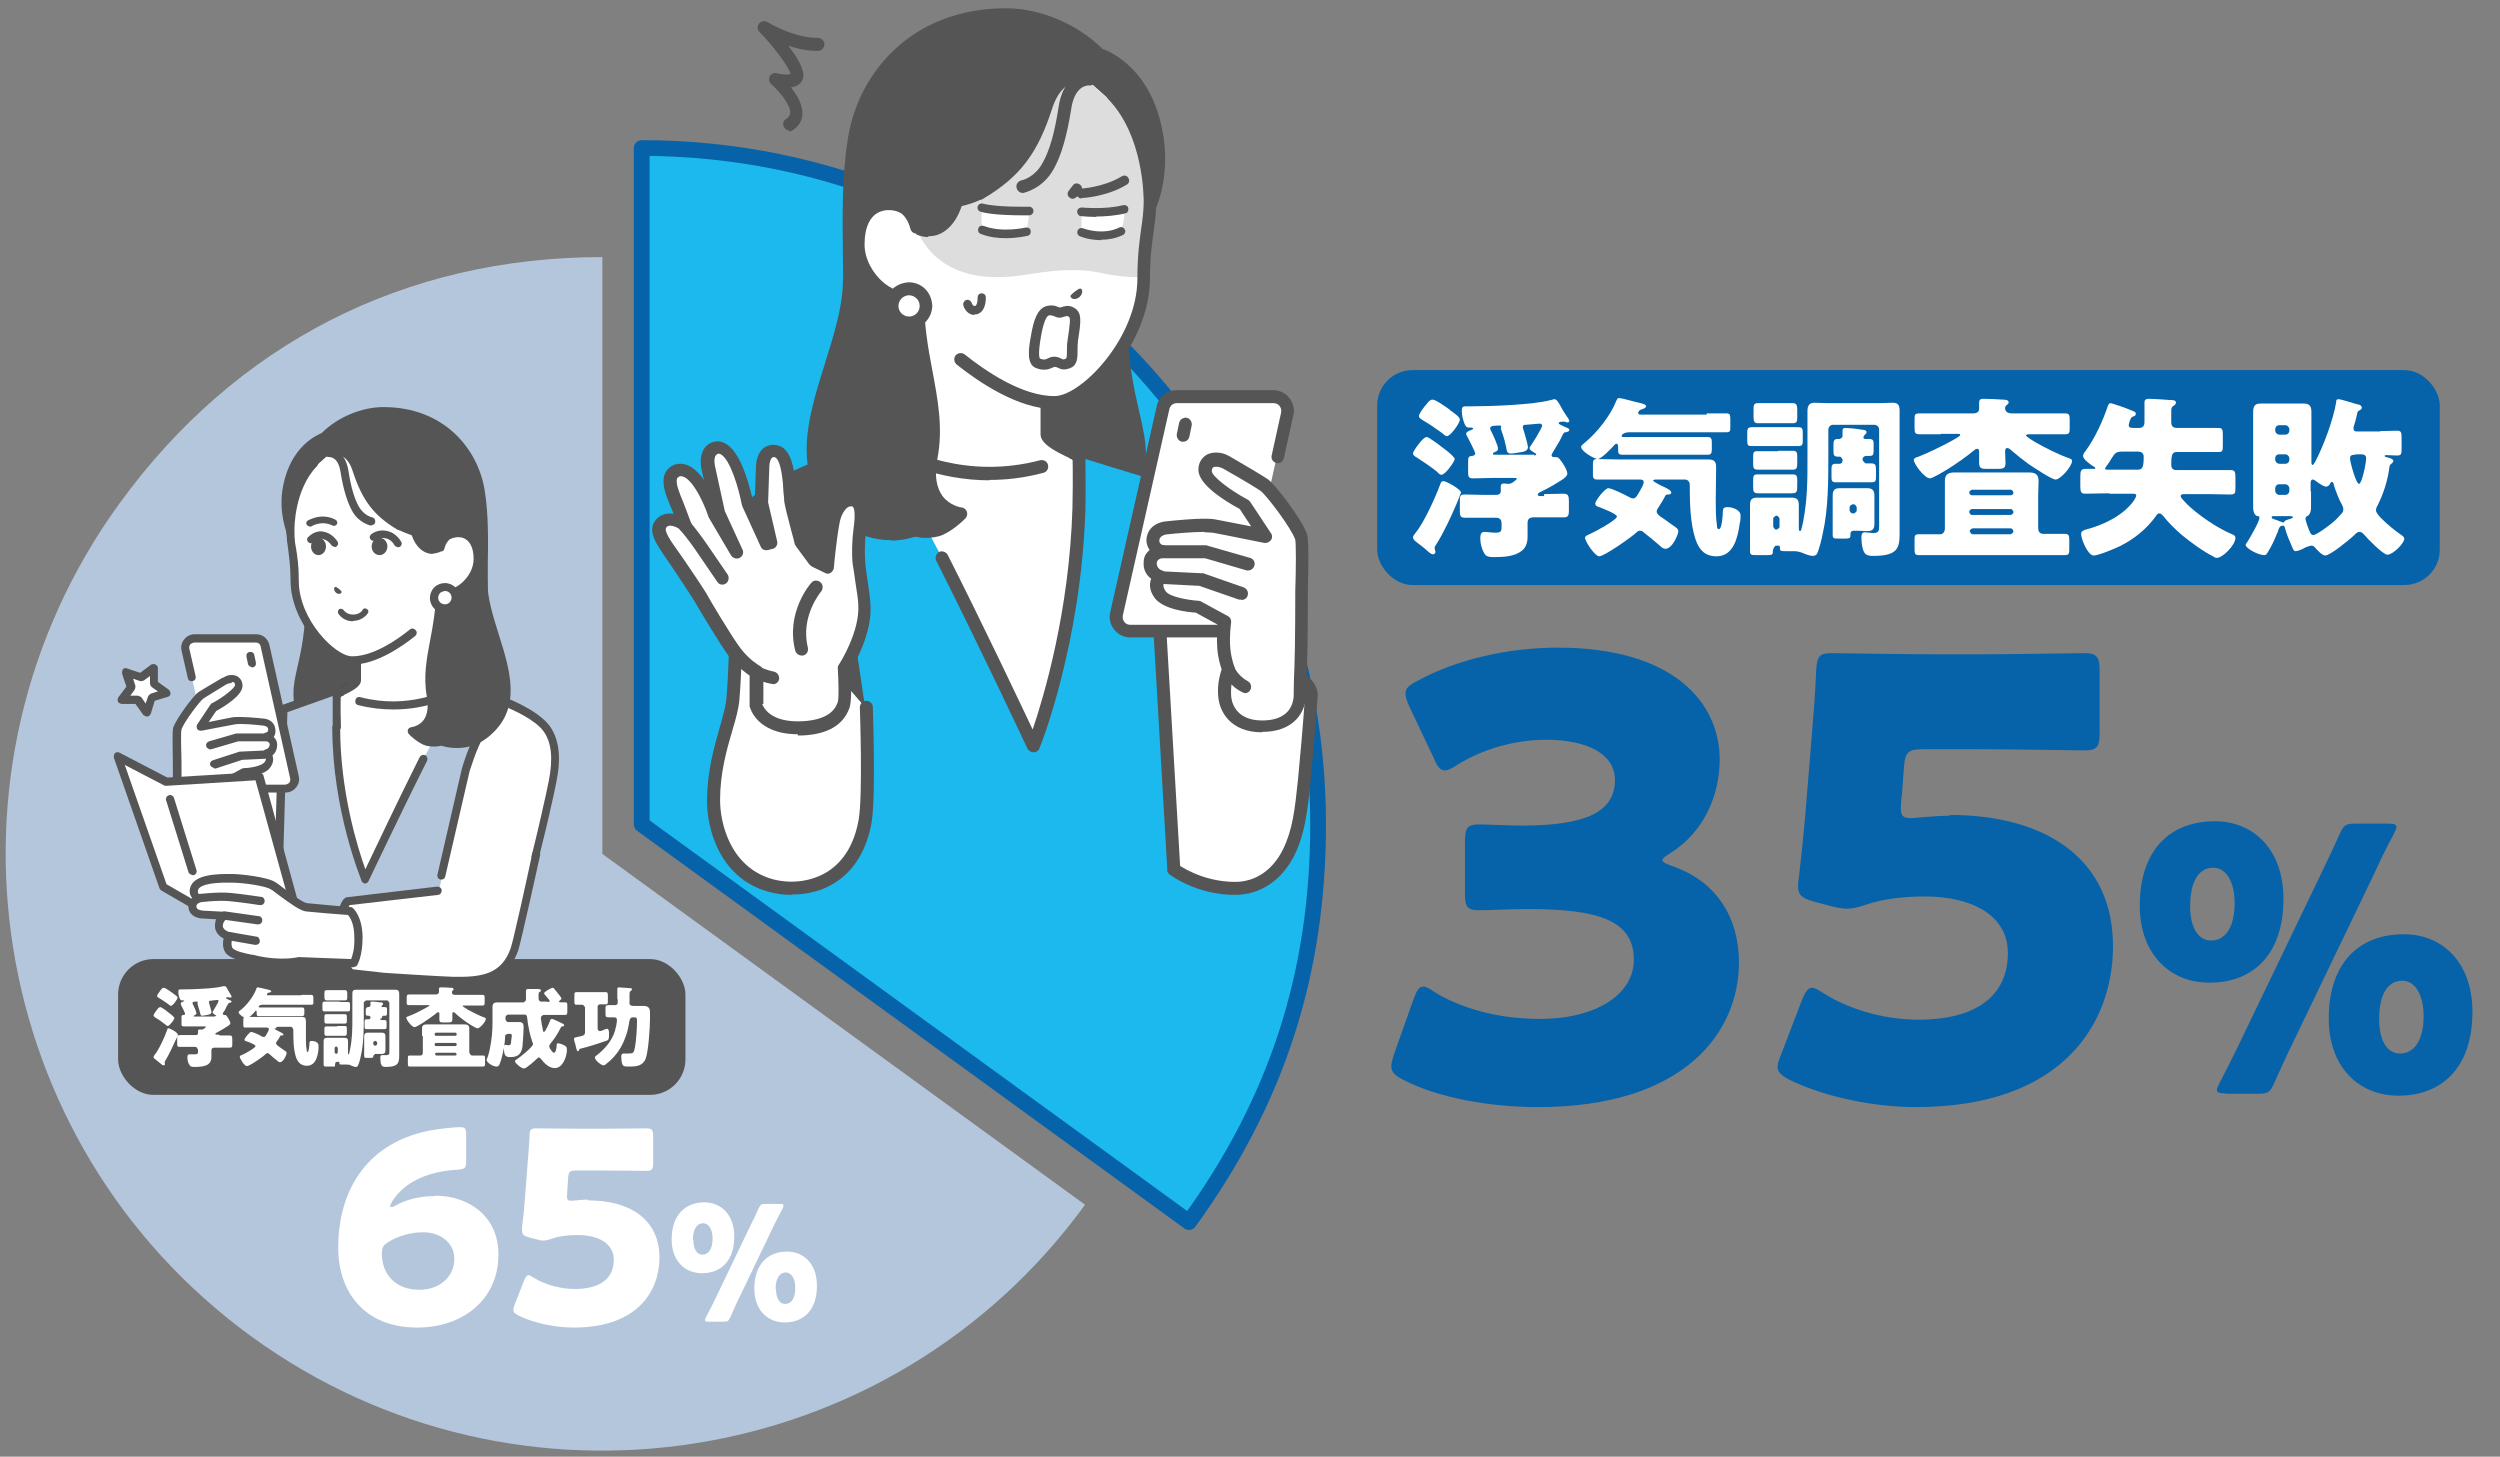 <?xml version="1.0" encoding="UTF-8"?><svg xmlns="http://www.w3.org/2000/svg" xmlns:xlink="http://www.w3.org/1999/xlink" viewBox="0 0 63.5 37"><rect x="0" y="0" width="63.5" height="37" fill="#808080" stroke="none"/><defs><style>.e{fill:#ddd;}.f{stroke:#0662a9;stroke-linecap:round;stroke-linejoin:round;stroke-width:.4px;}.f,.g{fill:#1cb9ee;}.h{fill:#555;}.i{fill:#fff;}.j{fill:#202933;}.k{fill:#b4c6db;}.l{fill:#0662a9;}.m{clip-path:url(#d);}.n{fill:none;}</style><clipPath id="d"><rect class="n" width="63.5" height="37"/></clipPath></defs><g id="a"/><g id="b"><g id="c"><g class="m"><g><g><path class="k" d="M15.3,21.69l12.26,8.91c-4.92,6.77-14.4,8.27-21.17,3.35C-.38,29.03-1.88,19.55,3.04,12.78c2.95-4.06,7.24-6.25,12.26-6.25v15.15Z"/><path class="f" d="M16.3,20.94V3.76c9.49,0,17.18,7.69,17.18,17.18,0,3.79-1.05,7.03-3.28,10.1l-13.9-10.1Z"/></g><g><rect class="l" x="34.98" y="9.4" width="26.99" height="5.46" rx=".9" ry=".9"/><g><path class="i" d="M36.09,11.21s.09-.11,.15-.11c.05,0,.33,.21,.39,.26,.06,.04,.32,.24,.32,.3,0,.05-.23,.4-.34,.4-.03,0-.08-.04-.1-.07-.16-.13-.34-.25-.51-.36-.07-.04-.11-.07-.11-.11,0-.06,.14-.24,.21-.32Zm1.02,1.3s-.09,.24-.11,.28c-.14,.33-.33,.74-.52,1.04-.02,.03-.04,.05-.04,.09s.02,.07,.02,.1-.03,.06-.06,.06c-.04,0-.07-.03-.1-.05-.1-.09-.21-.18-.32-.26-.03-.02-.09-.07-.09-.12,0-.04,.04-.08,.06-.11,.22-.26,.52-.93,.64-1.26,.01-.03,.03-.06,.07-.06,.08,0,.45,.21,.45,.29Zm-.29-2.1c.15,.11,.26,.18,.26,.25,0,.09-.24,.42-.33,.42-.03,0-.1-.06-.12-.08-.15-.11-.31-.22-.48-.32-.03-.02-.11-.06-.11-.11,0-.06,.12-.22,.19-.3,.06-.08,.1-.12,.16-.12,.08,0,.37,.21,.44,.26Zm2.4,2.14c.16,0,.33-.01,.49-.01,.12,0,.14,.05,.14,.19v.24c0,.12-.02,.17-.12,.17-.17,0-.33,0-.5,0h-.27c-.11,0-.16,.04-.16,.15v.05c0,.1,0,.2,0,.3,0,.17-.06,.29-.16,.36-.17,.13-.44,.15-.67,.15-.12,0-.21,0-.26-.08-.07-.11-.11-.26-.11-.38,0-.07,0-.18,.1-.18,.07,0,.18,.02,.29,.02,.15,0,.15-.05,.15-.18v-.05c0-.1-.04-.15-.15-.15h-.29c-.17,0-.33,0-.49,0-.12,0-.13-.05-.13-.18v-.22c0-.15,0-.19,.13-.19,.16,0,.33,.01,.49,.01h.32s.1,0,.1-.1c0-.04,0-.07,0-.12,0-.05,.03-.07,.08-.07,.04,0,.07,.01,.12,.01,.09,0,.21-.12,.21-.13,0-.02-.04-.02-.08-.02h-.55c-.16,0-.33,.01-.49,.01-.11,0-.12-.05-.12-.16v-.23c0-.14,0-.17,.1-.18,.03,0,.08-.02,.08-.06,0-.05-.17-.37-.2-.43-.01-.02-.03-.05-.03-.07,0-.05,.08-.08,.11-.09,.05-.02,.07-.03,.07-.04,0-.02-.03-.03-.07-.03-.08,0-.1,0-.14-.07-.05-.12-.08-.23-.08-.36,0-.1,.03-.11,.12-.11h.16c.46,0,1.56-.04,1.98-.16,.03,0,.06-.02,.09-.02,.05,0,.08,.04,.15,.16,.03,.06,.08,.15,.21,.34,.01,.02,.02,.04,.02,.05,0,.03-.03,.04-.05,.04-.02,0-.03,0-.06-.02-.02,0-.04,0-.06,0s-.1,0-.1,.04c0,0,0,.02,.05,.04,.06,.03,.14,.07,.17,.08,.02,0,.05,.03,.05,.05,0,.04-.04,.05-.1,.06-.04,0-.06,.04-.11,.15-.02,.04-.05,.1-.09,.16-.04,.07-.09,.15-.13,.22,0,.01-.02,.03-.02,.05,0,.04,.03,.05,.07,.05,.08,0,.1,0,.15,.07,.06,.07,.18,.26,.18,.35,0,.06-.07,.11-.11,.14-.17,.11-.35,.22-.54,.31-.04,.02-.1,.04-.1,.08,0,.04,.03,.04,.1,.04h.06Zm-.26-.98s.06,0,.06-.03c0-.01-.02-.03-.03-.03-.04-.03-.14-.07-.14-.13,0-.02,.02-.05,.04-.07,.1-.15,.17-.27,.25-.42,.01-.03,.03-.05,.03-.08,0-.03-.03-.05-.06-.05-.03,0-.26,.02-.36,.03-.06,0-.07,.02-.07,.06,0,.03,.02,.08,.03,.11,.02,.07,.1,.34,.1,.4,0,.09-.11,.12-.21,.13-.06,.01-.17,.03-.23,.03-.06,0-.09-.03-.1-.09-.03-.16-.07-.32-.13-.48,0-.02-.02-.04-.02-.07s.01-.04,.01-.05-.01-.02-.03-.02c-.15,0-.25,0-.25,.07,0,.03,.03,.07,.04,.1,.04,.08,.16,.34,.16,.42,0,.05-.05,.07-.1,.09-.01,0-.03,.02-.03,.04s.02,.02,.06,.02h1Z"/><path class="i" d="M43.34,10.5c.17,0,.33,0,.5,0,.1,0,.11,.03,.11,.15v.18c0,.12,0,.15-.11,.15-.17,0-.34,0-.5,0h-1.96c-.13,0-.19,.06-.19,.09,0,.03,.01,.03,.08,.03,.1,0,.2,0,.31,0h1.4c.13,0,.26,0,.39,0,.09,0,.11,.04,.11,.13v.19c0,.09-.02,.13-.1,.13-.13,0-.26,0-.39,0h-1.4c-.13,0-.26,0-.39,0-.1,0-.1-.05-.1-.16v-.04s0-.08-.04-.08c-.03,0-.05,.03-.07,.05-.06,.07-.32,.34-.41,.34-.07,0-.42-.19-.42-.31,0-.04,.07-.08,.11-.12,.3-.25,.64-.68,.78-1.04,.02-.04,.03-.08,.07-.08,.07,0,.45,.11,.55,.13,.04,.01,.14,.03,.14,.08,0,.04-.06,.06-.09,.07-.04,.01-.11,.04-.11,.1,0,.03,.03,.04,.05,.04h1.7Zm-1.28,1.68s-.07,0-.07,.03c0,.02,.24,.15,.28,.16,.04,.02,.18,.08,.18,.14,0,.04-.04,.05-.07,.05-.06,0-.07,0-.1,.07-.04,.08-.1,.17-.15,.25-.02,.03-.05,.07-.05,.11,0,.07,.09,.13,.14,.16,.08,.05,.26,.19,.34,.24,.03,.03,.07,.05,.07,.1,0,.08-.15,.45-.33,.45-.05,0-.1-.04-.14-.08-.15-.13-.31-.26-.4-.33-.04-.04-.07-.05-.11-.05-.01,0-.04,0-.08,.04-.11,.11-.82,.61-.95,.61-.11,0-.36-.38-.36-.47,0-.05,.07-.07,.11-.09,.1-.04,.7-.36,.7-.45,0-.07-.38-.21-.45-.24-.04-.01-.1-.03-.1-.09,0-.08,.25-.39,.33-.39,.09,0,.43,.17,.52,.22,.03,.02,.07,.04,.11,.04,.07,0,.11-.08,.15-.15,.03-.05,.12-.2,.12-.26,0-.07-.06-.07-.11-.07h-.52c-.18,0-.37,0-.56,0-.06,0-.1-.02-.1-.12v-.23c0-.13,0-.17,.11-.17,.19,0,.37,.01,.56,.01h1.86c.13,0,.26,0,.39,0,.18,0,.21,.06,.21,.22,0,.15-.01,.55-.01,.83,0,.21,0,.41,.03,.62,0,.03,0,.1,.05,.1,.08,0,.1-.38,.1-.45,0-.08,.03-.11,.12-.11,.12,0,.33,.07,.33,.21,0,.05,0,.14-.02,.2-.05,.35-.15,.84-.59,.84-.29,0-.44-.16-.53-.42-.14-.41-.15-.94-.15-1.37v-.03c0-.07-.05-.13-.12-.13h-.72Z"/><path class="i" d="M45.27,10.85c.18,0,.3,0,.38,0,.12,0,.14,.02,.14,.14v.18c0,.11,0,.16-.11,.16-.14,0-.28,0-.42,0h-.36c-.14,0-.28,0-.42,0-.1,0-.1-.05-.1-.15v-.18c0-.13,.02-.15,.15-.15,.07,0,.18,0,.34,0h.4Zm-.19,3.03s-.05,.05-.05,.13c0,.08-.02,.09-.15,.09h-.25c-.14,0-.18,0-.18-.1,0-.11,0-.21,0-.32v-.55c0-.1,0-.2,0-.3,0-.13,.04-.19,.18-.19,.11,0,.22,0,.32,0h.24c.11,0,.21,0,.32,0,.13,0,.18,.05,.18,.19,0,.1,0,.2,0,.3v.29s0,.07,.03,.07c.02,0,.03,0,.08-.24,.11-.58,.11-1.04,.11-1.62v-.68c0-.17,0-.34,0-.51,0-.13,.04-.21,.18-.21,.11,0,.22,.01,.33,.01h1.32c.11,0,.22-.01,.33-.01,.15,0,.18,.07,.18,.21,0,.17,0,.34,0,.51v2.29c0,.11,0,.22,0,.33,0,.38-.08,.55-.68,.55-.16,0-.22-.04-.26-.2-.02-.08-.03-.18-.03-.26,0-.05,0-.14,.08-.14,.03,0,.19,.02,.23,.02,.14,0,.14-.09,.14-.16v-2.47c0-.07-.06-.12-.12-.12h-1.05c-.07,0-.12,.06-.12,.12v.65c0,.63,0,1.37-.14,1.98-.02,.12-.1,.44-.15,.53-.02,.03-.06,.05-.1,.05-.08,0-.18-.04-.25-.07-.07-.03-.15-.05-.23-.05-.04,0-.08,0-.12,0h-.09c-.14,0-.15-.01-.15-.08,0-.04,0-.06-.04-.06h-.07Zm.09-3.64c.12,0,.25,0,.37,0,.1,0,.11,.07,.11,.18v.16c0,.11,0,.17-.11,.17-.13,0-.25,0-.37,0h-.15c-.12,0-.25,0-.37,0-.1,0-.11-.06-.11-.17v-.17c0-.11,0-.17,.11-.17,.13,0,.25,0,.37,0h.15Zm0,1.21c.12,0,.25,0,.37,0,.1,0,.11,.05,.11,.15v.1c0,.19,0,.23-.13,.23-.07,0-.18,0-.35,0h-.15c-.17,0-.28,0-.35,0-.11,0-.14-.02-.14-.14v-.17c0-.11,0-.16,.1-.16,.13,0,.25,0,.38,0h.15Zm0,.6c.12,0,.25,0,.37,0,.1,0,.11,.05,.11,.15v.1c0,.19,0,.23-.14,.23-.08,0-.18,0-.34,0h-.15c-.17,0-.27,0-.35,0-.12,0-.14-.03-.14-.16v-.16c0-.1,0-.16,.1-.16,.13,0,.25,0,.38,0h.15Zm-.13,1.33s.03,.07,.07,.07h.02s.07-.03,.07-.07v-.21s-.03-.07-.07-.07h-.02s-.07,.03-.07,.07v.21Zm2.28-1.68s.04,.07,.08,.07c.04,0,.09,0,.13,0,.11,0,.12,.05,.12,.17v.15c0,.11,0,.16-.11,.16-.12,0-.24,0-.36,0h-.2c-.12,0-.24,0-.36,0-.1,0-.1-.06-.1-.15v-.15c0-.11,0-.17,.1-.17,.04,0,.08,0,.11,0s.07-.03,.07-.07v-.04s-.03-.07-.07-.07h-.04c-.11,0-.12-.04-.12-.15v-.15c0-.1,.01-.15,.11-.15h.05s.07-.03,.07-.07,0-.1,0-.14c0-.05,.02-.07,.07-.07,.07,0,.3,.02,.39,.04,.08,.01,.15,.01,.15,.07,0,.03-.02,.04-.05,.07-.01,.01-.03,.04-.03,.06,0,.03,.03,.04,.05,.04,.02,0,.06,0,.09,0,.11,0,.12,.04,.12,.14v.15c0,.12-.02,.14-.1,.14h-.11s-.07,.03-.07,.07v.04Zm-.19,.7c.1,0,.2,0,.3,0,.13,0,.18,.06,.18,.19,0,.1,0,.19,0,.29v.13c0,.1,0,.19,0,.29,0,.13-.04,.19-.18,.19-.09,0-.18-.01-.26-.01h-.07c-.1,0-.1,.05-.1,.13,0,.06-.03,.07-.13,.07h-.17c-.11,0-.15,0-.15-.09,0-.1,0-.2,0-.3v-.41c0-.1,0-.19,0-.29,0-.13,.04-.19,.18-.19,.1,0,.2,0,.3,0h.12Zm-.15,.57s.03,.07,.07,.07h.04s.07-.03,.07-.07v-.09s-.03-.07-.07-.07h-.04s-.07,.03-.07,.07v.09Z"/><path class="i" d="M49.29,11.03c-.18,0-.36,0-.54,0-.11,0-.12-.04-.12-.17v-.19c0-.13,0-.17,.12-.17,.18,0,.36,0,.54,0h.83c.08,0,.15-.03,.15-.12,0-.04,0-.12,0-.16,0-.07,.04-.09,.1-.09,.16,0,.34,.01,.5,.02,.07,0,.15,.01,.15,.07,0,.02-.01,.04-.04,.06-.04,.03-.05,.05-.05,.09,0,.1,.09,.13,.17,.13h.81c.18,0,.36,0,.54,0,.11,0,.12,.04,.12,.17v.18c0,.14,0,.18-.12,.18-.18,0-.36,0-.54,0h-.37s-.08,0-.08,.03c0,.03,.23,.17,.27,.19,.21,.12,.57,.3,.8,.38,.07,.03,.1,.03,.1,.08,0,.13-.29,.47-.42,.47-.1,0-.57-.32-.68-.39-.15-.11-.29-.22-.44-.35-.02-.02-.07-.06-.1-.06-.05,0-.06,.04-.06,.09,0,.09,.01,.19,.01,.29,0,.14-.06,.15-.22,.15h-.23c-.16,0-.22-.01-.22-.15,0-.09,0-.18,0-.27,0-.04,0-.09-.05-.09-.03,0-.07,.03-.08,.04-.22,.18-.45,.34-.69,.49-.07,.04-.36,.22-.43,.22-.14,0-.41-.37-.41-.47,0-.04,.05-.06,.12-.08,.27-.11,.54-.24,.8-.38,.04-.02,.26-.14,.26-.17s-.03-.03-.07-.03h-.42Zm.11,1.55c0-.14,0-.27,0-.37,0-.18,.11-.21,.26-.21,.16,0,.32,0,.47,0h.92c.16,0,.31,0,.47,0,.15,0,.26,.03,.26,.21,0,.11-.01,.24-.01,.37v.83c0,.08,.03,.15,.13,.15,.18,0,.37,0,.55,0,.1,0,.11,.05,.11,.17v.19c0,.13,0,.18-.11,.18-.18,0-.37,0-.56,0h-2.59c-.19,0-.37,0-.56,0-.1,0-.11-.04-.11-.15v-.23c0-.11,0-.15,.11-.15,.18,0,.36,0,.54,0,.08,0,.12-.07,.12-.15v-.84Zm1.68,0s.06-.02,.06-.05v-.03s-.03-.06-.06-.06h-1s-.06,.03-.06,.06v.03s.03,.05,.06,.05h1Zm-1,.35s-.06,.03-.06,.06v.03s.03,.06,.06,.06h1s.06-.03,.06-.06v-.03s-.03-.06-.06-.06h-1Zm.99,.64s.07-.03,.07-.07h0c0-.05-.04-.08-.07-.08h-.97s-.07,.03-.07,.07h0s.03,.08,.07,.08h.97Z"/><path class="i" d="M53.56,12.53c-.2,0-.4,.01-.59,.01-.11,0-.13-.04-.13-.19v-.25c0-.14,.02-.19,.13-.19,.07,0,.15,0,.22,0,.01,0,.03,0,.03-.02s-.03-.04-.06-.05c-.07-.05-.25-.17-.25-.26,0-.04,.03-.09,.06-.12,.24-.33,.44-.76,.57-1.15,.01-.03,.03-.07,.07-.07,.03,0,.18,.06,.23,.07,.11,.04,.25,.09,.36,.14,.03,.01,.05,.03,.05,.06,0,.05-.04,.06-.07,.07s-.06,.04-.07,.08c-.03,.06-.04,.14-.04,.14,0,.06,.04,.07,.13,.07h.12c.1,0,.15-.04,.15-.15v-.09c0-.18,0-.39,0-.41,0-.07,.04-.09,.11-.09,.12,0,.4,.02,.53,.03,.08,0,.16,0,.16,.07,0,.03-.03,.05-.05,.07-.06,.03-.07,.07-.07,.14v.28c0,.1,.04,.15,.15,.15h.59c.16,0,.31,0,.46,0,.1,0,.11,.04,.11,.19v.23c0,.15,0,.19-.1,.19-.15,0-.31,0-.46,0h-.58c-.13,0-.17,.02-.17,.32,0,.14,.09,.14,.15,.14h.76c.2,0,.4,0,.6,0,.11,0,.12,.05,.12,.19v.24c0,.15,0,.19-.13,.19-.2,0-.4-.01-.6-.01h-.54c-.07,0-.12,0-.12,.05,0,.04,.05,.09,.1,.14,.11,.14,.64,.58,1.16,.81,.07,.03,.13,.05,.13,.11,0,.19-.33,.51-.47,.51-.03,0-.06-.01-.08-.03-.25-.12-.59-.37-.81-.55-.16-.14-.34-.31-.47-.48-.03-.03-.06-.07-.1-.07-.04,0-.07,.03-.09,.07-.24,.33-.55,.58-.91,.76-.12,.06-.55,.24-.67,.24-.15,0-.32-.42-.32-.55,0-.08,.09-.1,.16-.12,.44-.12,.93-.36,1.19-.74,.02-.04,.05-.08,.05-.12,0-.04-.05-.04-.12-.04h-.55Zm.73-.6c.12,0,.16-.04,.16-.33,0-.09-.06-.13-.15-.13h-.38c-.18,0-.2,.04-.29,.18-.03,.05-.07,.12-.14,.21,0,.01-.02,.02-.02,.04,0,.03,.03,.03,.09,.03h.71Z"/><path class="i" d="M60.45,10.95c.15,0,.29-.01,.44-.01,.1,0,.11,.05,.11,.18v.26c0,.14,0,.19-.11,.19-.1,0-.19-.01-.28-.01-.01,0-.04,0-.04,.02s.03,.03,.04,.03c.07,.02,.18,.04,.18,.1,0,.03-.03,.05-.05,.07-.04,.03-.04,.04-.05,.09-.04,.33-.15,.67-.3,.97-.02,.03-.04,.08-.04,.12,0,.06,.06,.12,.11,.18l.04,.04c.15,.15,.31,.28,.48,.4,.03,.02,.09,.06,.09,.1,0,.12-.29,.41-.43,.41-.11,0-.51-.41-.6-.52-.03-.03-.06-.06-.11-.06-.06,0-.11,.06-.15,.1-.11,.1-.59,.5-.72,.5-.08,0-.19-.13-.24-.18-.03-.04-.06-.07-.11-.07-.04,0-.07,.02-.11,.03-.01,0-.03,.01-.05,.02-.07,.04-.18,.09-.24,.09-.03,0-.05,0-.1-.13-.06-.14-.13-.3-.17-.45,0-.02-.02-.07-.05-.07,0,0-.04,.01-.05,.01-.03,.01-.05,.04-.08,.13,0,.01,0,.03-.02,.05-.06,.16-.15,.35-.24,.49-.02,.04-.04,.07-.09,.07-.15,0-.47-.17-.47-.26,0-.02,.03-.06,.04-.07,.07-.11,.31-.52,.31-.62,0-.04-.03-.04-.05-.04-.09-.02-.11-.15-.11-.22,0-.14,0-.28,0-.41v-1.59c0-.14,0-.27,0-.41,0-.15,.03-.23,.19-.23,.11,0,.22,0,.33,0h.43c.11,0,.22,0,.33,0,.15,0,.2,.06,.2,.22,0,.14,0,.28,0,.41v.87s0,.06,.03,.06c.02,0,.04-.05,.06-.07,.21-.39,.47-1.09,.54-1.53,0-.04,0-.07,.06-.07,.07,0,.39,.11,.48,.13,.04,0,.11,.03,.11,.09,0,.03-.03,.04-.05,.06-.05,.02-.06,.03-.07,.1-.02,.1-.06,.24-.09,.33,0,.01,0,.03,0,.04,0,.07,.06,.07,.11,.07h.58Zm-2.66,2.16c-.07,0-.09,0-.09,.03,0,.03,.03,.04,.1,.06,.03,.01,.08,.03,.13,.05,.02,0,.04,.02,.06,.02,.02,0,.03-.01,.04-.03,.02-.03,.11-.05,.14-.06,.06-.02,.07-.03,.07-.04,0-.02-.03-.03-.06-.03h-.38Zm.26-2.07c.06,0,.1-.05,.1-.11v-.02c0-.06-.05-.11-.1-.11h-.16c-.06,0-.1,.05-.1,.11v.02c0,.06,.05,.11,.11,.11h.15Zm0,.74c.06,0,.1-.05,.1-.11v-.02c0-.06-.05-.11-.1-.11h-.16c-.06,0-.1,.04-.1,.11v.02c0,.06,.05,.11,.11,.11h.15Zm-.16,.52c-.06,0-.1,.05-.1,.11v.05c0,.06,.05,.11,.1,.11h.16c.06,0,.1-.05,.1-.11v-.05c0-.06-.05-.11-.11-.11h-.15Zm.81,.18c0,.14,0,.27,0,.41,0,.07-.01,.16-.08,.21-.04,.02-.06,.03-.06,.08,0,.03,.03,.11,.04,.15,.07,.19,.09,.26,.16,.26,.08,0,.41-.25,.48-.31,.1-.08,.16-.15,.24-.24,.03-.03,.04-.06,.04-.1,0-.05-.01-.07-.03-.11-.08-.14-.16-.35-.21-.51,0-.03-.02-.08-.05-.08-.02,0-.03,.02-.05,.05-.02,.04-.05,.07-.1,.07-.06,0-.19-.09-.24-.13-.03-.02-.06-.05-.1-.05-.04,0-.05,.05-.05,.09v.21Zm1.13-.93c-.06,0-.14,0-.14,.09s.15,.65,.23,.65c.07,0,.18-.51,.18-.66,0-.06-.05-.09-.11-.09h-.16Z"/></g></g><g><g><path class="h" d="M29.35,3.38c-.31-1.65-1.46-1.99-1.46-1.99-.65-.67-1.61-1.01-2.36-1.01-2.23,0-3.58,1.49-3.85,3.16-.27,1.66-.02,3.67-.17,4.93-.16,1.26-.64,2.76-.32,3.68,.57,1.65,2.7,1.47,2.7,1.47h1.35s2.67,.89,3.35-.71c.81-1.92-.15-2-.16-5.15,0-1.41,.78-2.61,.78-2.61,0,0,.33-.78,.13-1.77Z"/><path class="h" d="M26.8,14.03c-.74,0-1.43-.2-1.57-.25h-1.32c-.15,0-2.27,.11-2.86-1.58-.24-.7-.06-1.69,.12-2.65,.07-.37,.14-.75,.19-1.11,.07-.54,.06-1.23,.05-1.97-.01-.95-.03-2.02,.13-2.97,.26-1.64,1.61-3.29,4.01-3.29,.87,0,1.82,.4,2.45,1.03,.23,.08,1.24,.53,1.53,2.1,.2,1.03-.12,1.83-.14,1.87,0,0,0,.02-.01,.03,0,.01-.76,1.18-.76,2.52,0,1.34,.18,2.1,.32,2.71,.19,.82,.31,1.35-.17,2.5-.36,.84-1.19,1.06-1.95,1.06Zm-2.9-.58h1.35s.03,0,.05,0c.03,0,2.54,.83,3.15-.62,.44-1.04,.34-1.49,.15-2.3-.14-.63-.32-1.41-.33-2.79,0-1.37,.7-2.53,.8-2.68,.04-.1,.29-.8,.11-1.67h0c-.28-1.53-1.3-1.85-1.35-1.87-.03,0-.05-.02-.07-.04-.69-.71-1.64-.96-2.24-.96-2.21,0-3.44,1.52-3.69,3.02-.15,.92-.13,1.98-.12,2.91,0,.75,.02,1.45-.05,2.01-.05,.36-.12,.75-.19,1.13-.17,.92-.35,1.87-.14,2.48,.53,1.51,2.52,1.36,2.54,1.36h.01Zm5.33-8.3h0Z"/></g><g><path class="i" d="M19.02,13.18c.22-.58,1.13-1,1.13-1l2.05-.96,.39-.32,4.27,.4,.49,.25,.61,.23,.11,.03s.07-.08,.07-.08c0,0,.48,.14,1.1,.36,.45,.16,1.31,.49,1.76,1.38,.73,1.46,.85,3.49,.85,3.49l-1.33,4.73h-8.97s-.33-.97-.84-2.19c-.39-.93-.92-1.96-1.24-3.09-.37-1.29-.69-2.58-.45-3.23Z"/><path class="j" d="M30.52,21.85h-8.97c-.07,0-.13-.04-.15-.11,0,0-.33-.98-.83-2.17-.11-.26-.23-.53-.36-.81-.32-.72-.66-1.47-.89-2.29-.36-1.24-.71-2.62-.45-3.33h0c.24-.63,1.17-1.07,1.21-1.09l2.03-.95,.37-.31s.08-.04,.12-.04l4.27,.4s.04,0,.06,.02l.49,.24,.61,.23s.11-.07,.17-.05c0,0,.49,.15,1.11,.37,.37,.13,1.36,.48,1.85,1.46,.73,1.47,.86,3.46,.87,3.55,0,.02,0,.04,0,.05l-1.33,4.73c-.02,.07-.08,.12-.16,.12Zm-8.86-.33h8.73l1.29-4.58c-.02-.24-.17-2.08-.83-3.4-.38-.77-1.09-1.1-1.66-1.3-.45-.16-.83-.28-1-.33h0s-.1,.06-.15,.05l-.11-.03h-.01l-.61-.23h-.02l-.47-.24-4.17-.39-.33,.28s-.02,.02-.04,.02l-2.05,.96s-.85,.4-1.04,.91h0c-.22,.59,.09,1.85,.45,3.13,.23,.8,.56,1.53,.88,2.25,.13,.29,.25,.56,.36,.82,.41,.97,.7,1.8,.8,2.08Zm-2.64-8.34h0Z"/></g><g><path class="i" d="M32.3,17.06c-.65-.06-.81-2.02-.97-2.5-.05-.17-.29-.87-.32-.96-.36-.9-1.39-1.32-1.8-1.49l.6,9.98s.63,.49,1.56,.49c.61,0,1.09-.36,1.37-.92,.25-.5,.32-1.01,.4-1.84,.14-1.49,.18-2.16,.18-2.16,0,0,.05-.5-1.02-.6Z"/><path class="h" d="M31.37,22.73c-.98,0-1.64-.5-1.66-.52-.07-.06-.08-.16-.03-.23,.06-.07,.16-.08,.23-.03,0,0,.6,.45,1.46,.45,.52,0,.96-.3,1.22-.83,.24-.49,.3-1,.38-1.78,.14-1.47,.18-2.14,.18-2.15,0-.12-.18-.36-.87-.43-.61-.06-.82-1.16-.99-2.04-.05-.25-.09-.46-.13-.57-.05-.17-.29-.87-.32-.95-.33-.82-1.28-1.22-1.69-1.39h-.02c-.08-.04-.12-.14-.09-.22,.04-.08,.13-.12,.21-.09h.02c.44,.2,1.48,.64,1.86,1.58,.04,.09,.28,.81,.33,.97,.04,.13,.08,.34,.14,.61,.11,.57,.33,1.74,.7,1.78,1.22,.11,1.17,.75,1.17,.78,0,0-.04,.68-.18,2.16-.08,.8-.15,1.36-.41,1.89-.32,.64-.87,1.01-1.51,1.01Z"/></g><g><path class="g" d="M29.81,22.08l-.23-2.71-.36-7.37-1.82-.55s.09,2.01-.21,4.05c-.3,2.04-.94,3.46-.94,3.46,0,0-1.14-2.44-2.32-4.79l-.74-1.39c-.43-.75-.83-1.34-1.15-1.61l-1.36,.63s.97,2.97,.87,5.77c-.06,1.54-1.02,1.81-1.02,1.81l.44,2.71h8.84Z"/><path class="j" d="M20.97,22.24c-.08,0-.15-.06-.16-.14l-.44-2.71c-.01-.08,.04-.16,.12-.18,.03,0,.85-.27,.9-1.66,.1-2.74-.85-5.69-.86-5.72-.03-.08,.01-.16,.09-.2l1.36-.63c.06-.03,.13-.02,.17,.02,.31,.27,.7,.81,1.18,1.66,.04,.08,.02,.18-.06,.22-.08,.04-.18,.02-.22-.06-.42-.73-.77-1.24-1.04-1.5l-1.13,.53c.19,.62,.92,3.23,.83,5.69-.05,1.3-.71,1.76-1,1.9l.42,2.59c.01,.09-.05,.17-.13,.19h-.03Z"/><path class="h" d="M29.81,22.24c-.09,0-.16-.07-.16-.15l-.58-9.97-1.5-.46c0,.25,.01,.7,0,1.25-.1,3.43-1.15,6.07-1.17,6.1-.02,.06-.08,.1-.15,.1-.06,0-.12-.04-.15-.09-.01-.02-1.15-2.46-2.32-4.78-.04-.08,0-.18,.07-.22,.08-.04,.18,0,.22,.07,.91,1.8,1.8,3.68,2.16,4.44,.28-.83,.93-2.99,1.01-5.62,.02-.85,0-1.45,0-1.46,0-.05,.02-.1,.06-.14,.04-.03,.1-.04,.15-.03l1.82,.55c.07,.02,.11,.08,.12,.15l.59,10.09c0,.09-.06,.17-.15,.17h0Z"/></g><g><path class="h" d="M18.63,19.39s.15-3.25,0-4.33c-.13-.94,.04-1.61,.38-2.08,.44-.62,1.73-1.1,1.73-1.1h.28l.52,3.19,.45,3s0,1.31-1.53,1.82c-1.52,.51-1.83-.51-1.83-.51Z"/><path class="h" d="M18.63,19.55h0c-.09,0-.16-.08-.16-.17,0-.03,.14-3.24,0-4.3-.12-.9,.02-1.64,.41-2.2,.46-.65,1.75-1.13,1.81-1.15,.02,0,.04-.01,.06-.01h.28c.08,0,.15,.06,.16,.14l.52,3.19,.11,.72c.01,.09-.05,.17-.14,.19-.09,.01-.17-.05-.19-.14l-.11-.72-.49-3.05h-.11c-.18,.07-1.26,.51-1.63,1.03-.35,.49-.47,1.14-.35,1.97,.15,1.08,0,4.22,0,4.36,0,.09-.08,.16-.16,.16Z"/></g><g><g><g><path class="i" d="M32.33,10.07h-2.45c-.17,0-.32,.12-.35,.28l-1.18,5.23c-.05,.23,.12,.44,.35,.44h2.45c.17,0,.32-.12,.35-.28l.65-2.88,.28-1.26,.1-.47,.14-.62c.05-.23-.12-.44-.35-.44Z"/><path class="h" d="M31.16,16.19h-2.45c-.16,0-.31-.07-.41-.2-.1-.12-.14-.29-.1-.44l1.18-5.23c.05-.24,.26-.41,.51-.41h2.45c.16,0,.31,.07,.41,.2s.14,.29,.1,.44l-.24,1.09c-.02,.09-.11,.14-.19,.12-.09-.02-.14-.11-.12-.19l.24-1.09c.01-.06,0-.12-.04-.17-.04-.05-.09-.07-.16-.07h-2.45c-.09,0-.17,.06-.19,.16l-1.18,5.23c-.01,.06,0,.12,.04,.17,.04,.05,.09,.07,.16,.07h2.45c.09,0,.17-.06,.19-.16l.65-2.88c.02-.09,.11-.14,.19-.12,.09,.02,.14,.11,.12,.19l-.65,2.88c-.05,.24-.26,.41-.51,.41Z"/></g><path class="h" d="M30.05,11.22s-.02,0-.03,0c-.09-.02-.14-.11-.13-.19l.06-.29c.02-.09,.11-.14,.19-.13,.09,.02,.14,.11,.13,.19l-.06,.29c-.02,.08-.08,.13-.16,.13Z"/></g><g><g><path class="i" d="M31.09,17.64c-.02-.37,.1-.63,.1-.63,0,0-.09-.19-.12-.53-.03-.34,.02-.69,.02-.69l-.68-.37s-.76-.04-.95-.3c-.19-.26,0-.46,0-.46,0,0-.27-.08-.25-.36,.02-.25,.3-.28,.3-.28,0,0-.28-.06-.23-.34,.05-.25,.36-.26,.36-.26,0,0,.88-.1,1.17-.05,.28,.05,1.31,.26,1.31,.26l-.53-.8s-1.01-.54-1-.87c.01-.33,.36-.31,.51-.22,.15,.09,.83,.48,.99,.59,.16,.12,.82,.98,.94,1.32,.05,.15,.01,1.32,.01,1.32,0,0,0,1.44-.02,1.91-.02,.46-.02,.74-.02,.74,0,0,.05,.82-.96,.82-.69,0-.93-.43-.95-.8Z"/><path class="h" d="M32.05,18.6h0c-.78,0-1.09-.51-1.11-.95-.02-.29,.05-.53,.09-.65-.03-.09-.09-.27-.11-.52-.02-.24,0-.48,0-.62l-.55-.3c-.2-.01-.82-.08-1.04-.37-.14-.19-.14-.36-.09-.49-.11-.08-.21-.22-.19-.43,0-.14,.07-.23,.15-.3-.06-.09-.1-.2-.07-.34,.06-.29,.34-.38,.51-.39,.11-.01,.91-.1,1.21-.05,.17,.03,.61,.12,.93,.18l-.29-.44c-.35-.19-1.06-.62-1.05-1,0-.17,.08-.3,.21-.38,.17-.09,.4-.06,.54,.02l.04,.02c.35,.2,.82,.48,.97,.58,.2,.14,.88,1.04,1,1.4,.05,.16,.03,1.02,.02,1.38,0,.05,0,1.45-.02,1.91-.02,.42-.02,.7-.02,.74,0,.06,0,.4-.25,.67-.2,.21-.49,.32-.87,.32Zm-1.46-5.09c-.29,0-.74,.04-.92,.06h-.01s-.18,.01-.21,.13c-.02,.1,.05,.14,.11,.15,.08,.02,.13,.09,.12,.17,0,.08-.06,.14-.14,.15-.01,0-.15,.02-.16,.13,0,.15,.13,.19,.14,.19,.06,.02,.1,.06,.11,.12,.01,.06,0,.12-.04,.16-.03,.03-.08,.11,.02,.25,.1,.14,.55,.22,.83,.24,.02,0,.05,0,.07,.02l.68,.37c.06,.03,.09,.1,.08,.17,0,0-.05,.34-.02,.65,.03,.3,.11,.48,.11,.48,.02,.04,.02,.09,0,.14,0,0-.11,.24-.09,.56h0c0,.15,.09,.65,.79,.65,.28,0,.49-.07,.63-.21,.18-.18,.17-.44,.17-.44h0s0-.3,.02-.76c.02-.46,.02-1.89,.02-1.9,.02-.55,.02-1.18,0-1.28-.1-.3-.74-1.14-.88-1.24-.1-.07-.41-.26-.94-.56l-.04-.02c-.06-.03-.17-.05-.22-.02-.01,0-.04,.02-.04,.1,0,.12,.44,.47,.91,.72,.02,.01,.04,.03,.06,.05l.53,.8c.04,.05,.04,.13,0,.18-.04,.05-.1,.08-.17,.07-.01,0-1.03-.21-1.31-.26-.05,0-.12-.01-.2-.01Z"/></g><path class="h" d="M31.72,14.49s-.03,0-.05,0l-1.06-.31h-1.1c-.09,0-.16-.08-.16-.17,0-.09,.07-.16,.16-.16h1.12s.03,0,.04,.01l1.08,.31c.09,.02,.14,.12,.11,.2-.02,.07-.09,.12-.16,.12Z"/><path class="h" d="M31.52,15.23s-.04,0-.05,0l-1.01-.35-1-.05c-.09,0-.16-.08-.15-.17,0-.09,.08-.16,.17-.15l1.03,.05s.03,0,.05,0l1.03,.36c.08,.03,.13,.12,.1,.21-.02,.07-.09,.11-.15,.11Z"/><path class="h" d="M31.62,17.6s-.05,0-.07-.02c-.36-.18-.49-.5-.5-.51-.03-.08,0-.18,.09-.21,.08-.03,.18,0,.21,.09,0,0,.1,.22,.34,.35,.08,.04,.11,.14,.07,.22-.03,.06-.09,.09-.15,.09Z"/></g></g><g><path class="i" d="M26.6,11.04v-2.78l-1.71-.58-2.08-.71s.11,2.55-.08,3.27c-.14,.42-.29,.72-.53,.98,.47,.2,2.08,1.22,4.28,.65l.87-.32c-.42-.19-.74-.37-.74-.5Z"/><path class="h" d="M25.14,12.2c-1.31,0-2.31-.49-2.8-.73-.08-.04-.16-.08-.21-.1-.05-.02-.08-.06-.1-.12-.01-.05,0-.11,.04-.14,.22-.23,.36-.51,.5-.92,.18-.69,.07-3.19,.07-3.21,0-.05,.02-.11,.06-.14,.04-.03,.1-.04,.15-.02l3.79,1.29c.07,.02,.11,.08,.11,.15v2.76s.13,.14,.65,.37c.08,.04,.12,.13,.08,.21-.04,.08-.13,.12-.21,.08-.6-.26-.84-.45-.84-.65v-2.66l-3.46-1.18c.02,.66,.07,2.47-.09,3.08h0c-.12,.38-.25,.65-.43,.88h.03c.62,.32,2.07,1.03,3.94,.54,.09-.02,.18,.03,.2,.12,.02,.09-.03,.18-.12,.2-.49,.13-.94,.18-1.37,.18Z"/></g><g><path class="i" d="M27.48,1.92s-.61-.13-.9,.77c-.36,1.11-.66,1.69-1.68,2.26-.05,.03,.12,.07,.06,.1-.23,.12-.44,.19-.53,.22-.09,.02-.19,.03-.19,.03,0,0-.21,.4-.45,.51-.28,.13-.51-.03-.51-.03h-.47v1.19l1.24,1.87s1.49,1.41,2.75,1.39c.74,0,2.26-1.51,2.26-3.15,0-.84,.11-1.24,.15-1.59,0-.1,.02-.21,.02-.34,0-.03,.04-1.78-1-2.8-.04-.04,.03,.25-.02,.21l-.72-.64Z"/><path class="e" d="M28.28,2.41l-.08,.15-.56-.5-.16-.14s-.7-.13-1.04,1.15c-.26,1.02-.99,1.72-1.5,1.99-.25,.13-.71,.22-.71,.22,0,0-.04,.17-.2,.33-.35,.36-.75,.17-.75,.17,0,0,.32,1.26,2.05,1.26,.68,0,1.12-.18,1.92-.18,.76,0,.83,.19,1.81,.18l.05-.9,.11-.99s-.07-1.02-.27-1.59c-.2-.58-.68-1.15-.68-1.15Z"/><path class="h" d="M25.98,4.9c-.08,0-.14-.05-.16-.13-.02-.09,.04-.17,.13-.19,.01,0,.33-.07,.53-.44,.18-.31,.31-.78,.41-1.43,.14-.93,.8-.86,.81-.86,.09,.01,.15,.09,.14,.18-.01,.09-.09,.15-.18,.14-.04,0-.36,0-.45,.59-.11,.69-.25,1.19-.45,1.54-.28,.5-.74,.59-.76,.6-.01,0-.02,0-.03,0Z"/><path class="h" d="M26.78,10.39c-.93,0-1.95-.71-2.48-1.13-.07-.06-.08-.16-.03-.23,.06-.07,.16-.08,.23-.03,.5,.4,1.46,1.07,2.29,1.06,.66,0,2.1-1.46,2.1-2.99,0-.61,.06-.99,.1-1.29,.02-.12,.03-.22,.04-.31,.01-.11,.02-.22,.02-.33h0c0-.17-.01-1.7-.9-2.62-.06-.06-.06-.17,0-.23,.06-.06,.17-.06,.23,0,.95,1,.99,2.55,.99,2.85h0c0,.12-.01,.24-.02,.36-.01,.11-.03,.22-.04,.33-.04,.29-.1,.65-.1,1.24,0,1.66-1.53,3.31-2.43,3.32h-.02Z"/><path class="h" d="M24.89,5.07c-.06,0-.11-.03-.14-.08-.05-.08-.02-.18,.06-.22,.86-.51,1.26-1.05,1.61-2.13,.26-.82,.83-.93,1.09-.88,.09,.02,.14,.1,.13,.19-.02,.09-.1,.14-.19,.13-.02,0-.48-.07-.72,.66-.37,1.16-.83,1.76-1.76,2.31-.03,.02-.05,.02-.08,.02Z"/><path class="h" d="M23.57,6.02c-.16,0-.29-.06-.35-.09l-.62-.11c-.09-.02-.15-.1-.13-.19,.02-.09,.1-.15,.19-.13l.64,.11s.04,.01,.06,.02c.02,.01,.22,.13,.43-.03,.31-.23,.39-.74,.49-1.32,.06-.4,.14-.85,.3-1.27,.6-1.56,1.5-1.55,1.54-1.55,.09,0,.16,.08,.16,.17,0,.09-.07,.16-.16,.16h0s-.72,.03-1.22,1.34c-.15,.39-.22,.8-.28,1.2-.1,.62-.19,1.22-.61,1.53-.15,.11-.29,.14-.42,.14Z"/></g><g><g><g><path class="h" d="M23.65,11.61c.24-1.35-.37-2.52-.35-4.04l-1.73-.44c0,1.95-1.93,4.41-.18,5.95,.88,.78,1.84,.37,1.84,.37,0,0,.24,.09,.57,0,.25-.07,.6-.41,.6-.41,0,0-.99-.1-.75-1.43Z"/><path class="h" d="M22.62,13.72c-.38,0-.87-.11-1.34-.52-1.23-1.08-.77-2.56-.32-3.99,.22-.71,.45-1.43,.45-2.08,0-.09,.07-.16,.16-.16s.16,.07,.16,.16c0,.69-.23,1.45-.46,2.18-.43,1.39-.84,2.71,.23,3.65,.8,.7,1.66,.35,1.67,.35,.04-.02,.08-.02,.12,0,0,0,.2,.07,.47,0,.09-.02,.21-.1,.32-.19-.13-.06-.27-.16-.39-.32-.22-.29-.29-.7-.19-1.21,.13-.72,0-1.41-.13-2.13-.11-.59-.23-1.2-.22-1.88,0-.09,.07-.16,.16-.16,.09,0,.16,.07,.16,.16,0,.65,.1,1.25,.21,1.82,.14,.75,.28,1.47,.13,2.25-.08,.41-.03,.73,.13,.95,.19,.25,.48,.29,.48,.29,.06,0,.12,.05,.14,.11,.02,.06,0,.12-.04,.17-.04,.04-.38,.37-.67,.45-.27,.07-.5,.04-.6,.01-.1,.03-.33,.1-.61,.1Z"/></g><path class="h" d="M23.23,13.62s-.03,0-.04,0c-.04,0-.4-.11-.67-.63-.04-.08-.01-.18,.07-.22,.08-.04,.18-.01,.22,.07,.21,.39,.45,.46,.47,.47,.09,.02,.14,.11,.11,.2-.02,.07-.08,.12-.16,.12Z"/></g><g><path class="i" d="M23.04,5.35c-.24-.25-1.25-.36-1.25,.87,0,.79,.79,1.54,1.51,1.35l-.03-1.79s-.05-.24-.24-.43Z"/><path class="h" d="M23.08,7.76c-.28,0-.56-.1-.81-.3-.39-.31-.64-.78-.64-1.24,0-.77,.37-1.04,.59-1.13,.35-.14,.76-.04,.94,.14,.22,.23,.28,.5,.28,.51,.02,.09-.04,.17-.13,.19-.09,.02-.17-.04-.19-.13,0,0-.04-.2-.19-.35-.08-.08-.34-.17-.58-.07-.25,.1-.39,.39-.39,.83,0,.36,.2,.74,.51,.99,.25,.2,.54,.27,.8,.2,.09-.02,.18,.03,.2,.12,.02,.09-.03,.18-.12,.2-.09,.02-.18,.03-.27,.03Z"/></g><g><path class="i" d="M22.66,7.78c0,.24,.19,.43,.43,.43s.43-.19,.43-.43-.19-.43-.43-.43-.43,.19-.43,.43Z"/><path class="h" d="M23.09,8.37c-.33,0-.6-.27-.6-.6,0-.16,.06-.31,.17-.42,.11-.11,.26-.17,.42-.18h0c.16,0,.31,.06,.42,.17,.11,.11,.17,.26,.18,.42,0,.33-.27,.6-.6,.6h0Zm0-.87h0c-.07,0-.14,.03-.19,.08-.05,.05-.08,.12-.08,.19,0,.15,.12,.27,.27,.27h0c.15,0,.27-.12,.27-.27,0-.07-.03-.14-.08-.19-.05-.05-.12-.08-.19-.08Z"/></g></g><path class="h" d="M20.06,3.32c-.05,0-.11-.03-.14-.08-.05-.08-.03-.18,.05-.22,.08-.05,.09-.1,.1-.14,.02-.21-.28-.57-.48-.74-.06-.05-.07-.13-.04-.2,.04-.07,.11-.1,.18-.08,.14,.04,.3,.04,.35,.02-.03-.17-.47-.75-.79-1.07-.06-.06-.06-.15-.01-.21,.05-.06,.14-.08,.21-.04,.77,.44,1.27,.4,1.27,.4,.09,0,.17,.06,.18,.15,0,.09-.05,.17-.14,.18-.02,0-.31,.03-.78-.13,.23,.29,.43,.63,.38,.82-.04,.15-.16,.22-.31,.24,.16,.2,.31,.46,.29,.7-.01,.16-.1,.29-.25,.39-.03,.02-.06,.03-.09,.03Z"/><g><polygon class="i" points="26.78 9.18 26.48 9.3 26.28 9.14 26.28 8.54 26.5 7.94 26.71 7.87 26.9 7.98 27.17 7.91 27.34 8.07 27.25 8.52 27.22 9.15 27.01 9.28 26.78 9.18"/><path class="h" d="M27.19,7.51s.05-.06,.12-.11c.07-.05,.11-.08,.14-.07,.04,.01,.08,.13-.05,.23-.14,.09-.22-.01-.21-.05Z"/><g><path class="i" d="M24.58,7.73s.06,.2,.22,.15c.15-.04,.14-.32,.14-.32l-.36,.16Z"/><path class="h" d="M24.75,8c-.15,0-.25-.13-.28-.24-.02-.06,.02-.12,.07-.14,.06-.02,.12,.02,.14,.07,0,0,.03,.1,.09,.08,.04-.01,.07-.13,.06-.21,0-.06,.04-.11,.1-.11,.06,0,.11,.04,.11,.1,0,.04,.01,.36-.22,.43-.03,0-.05,.01-.08,.01Z"/></g><path class="h" d="M27.25,5.05s-.05,0-.08-.03c-.06-.04-.07-.12-.02-.18l.1-.13c.04-.06,.12-.07,.18-.02,.06,.04,.07,.12,.02,.18l-.1,.13s-.06,.05-.1,.05Z"/><path class="h" d="M27.47,5.04c-.07,0-.12-.05-.13-.12,0-.07,.05-.13,.12-.13,0,0,.57-.03,1.03-.31,.06-.04,.14-.02,.17,.04,.04,.06,.02,.14-.04,.17-.51,.31-1.12,.34-1.14,.34h0Z"/><path class="h" d="M26.51,9.39c-.05,0-.11-.01-.19-.04-.25-.09-.2-.48-.13-.84,.06-.36,.16-.69,.41-.74,.14-.03,.22,0,.28,.03,.02,0,.03,.01,.04,.01,.01,0,.03,0,.05-.01,.06-.02,.17-.06,.3,.01,.22,.12,.19,.33,.11,.85-.01,.09-.01,.17-.01,.25,0,.17,0,.37-.19,.44-.15,.06-.24,.03-.31-.01-.03-.01-.04-.02-.07-.02h0s-.04,0-.07,.02c-.05,.02-.11,.05-.2,.05Zm.18-1.38s-.03,0-.04,0c-.04,0-.13,.08-.21,.54-.08,.46-.04,.55-.02,.56,.1,.04,.13,.02,.18,0,.04-.02,.1-.05,.18-.05h0c.08,0,.14,.03,.18,.05,.04,.02,.05,.03,.11,0,.03-.01,.03-.09,.03-.2,0-.08,0-.18,.02-.29,.06-.42,.08-.55,.02-.58-.03-.02-.05-.01-.1,0-.03,.01-.08,.03-.12,.03-.06,0-.11-.02-.15-.04-.03-.01-.05-.02-.08-.02Z"/><path class="i" d="M24.94,5.28s-.01,.14-.01,.29,.03,.27,.03,.27c0,0,.23,.1,.59,.1s.53-.06,.53-.06l.07-.53-1.21-.08Z"/><path class="i" d="M27.48,5.38l-.02,.52s.19,.09,.53,.09,.47-.11,.47-.11c0,0,.05-.1,.08-.27,.03-.17,.02-.29,.02-.29l-1.09,.06Z"/><path class="h" d="M25.99,5.47c-.27,0-.79-.01-1.08-.09-.06-.02-.09-.07-.08-.13,.02-.06,.07-.09,.13-.08,.36,.1,1.17,.08,1.18,.08,.06,0,.11,.05,.11,.11,0,.06-.05,.11-.11,.11,0,0-.07,0-.16,0Z"/><g><path class="i" d="M26.08,5.89l-1.12-.04c.52,.19,1.12,.04,1.12,.04Z"/><path class="h" d="M25.56,6.05c-.2,0-.43-.02-.65-.11-.06-.02-.08-.08-.06-.14,.02-.06,.08-.08,.14-.06,.48,.18,1.05,.04,1.06,.04,.06-.01,.12,.02,.13,.08,.01,.06-.02,.12-.08,.13-.02,0-.24,.06-.54,.06Z"/></g><path class="h" d="M27.85,5.51c-.22,0-.37-.02-.39-.02-.06,0-.1-.06-.1-.12,0-.06,.06-.1,.12-.1,0,0,.6,.06,1.05-.06,.06-.01,.12,.02,.13,.08,.01,.06-.02,.12-.08,.13-.25,.06-.52,.08-.74,.08Z"/><path class="h" d="M27.97,6.1c-.3,0-.53-.09-.54-.1-.06-.02-.08-.09-.06-.14,.02-.06,.09-.08,.14-.06,0,0,.49,.19,.92-.02,.05-.03,.12,0,.14,.05,.03,.05,0,.12-.05,.14-.19,.09-.38,.12-.55,.12Z"/></g><g><g><path class="i" d="M18.68,14.17s.04,2.16-.08,3.6c-.05,.57-.48,1.42-.49,2.56,0,.69,.31,1.85,1.45,2.16,.87,.24,2.12-.08,2.39-1.64,.11-.67,.03-2.88,.03-2.88l-3.29-3.8Z"/><path class="h" d="M20.09,22.73c-.19,0-.39-.03-.57-.08-1.25-.34-1.57-1.62-1.56-2.32,0-.74,.18-1.35,.32-1.85,.08-.28,.15-.53,.17-.72,.12-1.42,.08-3.57,.08-3.59,0-.09,.07-.16,.16-.17,.09,0,.16,.07,.17,.16,0,.02,.04,2.18-.08,3.62-.02,.23-.09,.48-.18,.78-.14,.48-.31,1.07-.31,1.76,0,.61,.27,1.71,1.33,2.01,.48,.13,1,.06,1.4-.19,.42-.27,.68-.71,.79-1.32,.11-.64,.03-2.83,.03-2.85,0-.09,.07-.17,.16-.17,.09,0,.17,.07,.17,.16,0,.09,.08,2.24-.03,2.92-.12,.7-.44,1.23-.93,1.54-.31,.2-.69,.3-1.08,.3Z"/></g><g><g><path class="i" d="M21.44,16.96s.57-.86,.51-1.63c-.02-.22-.1-.76-.13-1.02-.03-.26-.02-.59,.02-.87,.04-.32,.08-.69-.17-.75-.25-.05-.46,.23-.52,.58-.08,.45-.14,1.13-.14,1.13l-.33-.16-.34-.46s-.22-.82-.27-1.08c-.04-.26,0-1.32-.45-1.27-.27,.03-.25,.43-.25,.43l-.03,.89,.23,1.01-.12,.03-.47-1.03s-.3-1.57-.82-1.41c-.3,.1-.17,.55-.17,.55l.24,1.11,.46,1-.57-.97s-.42-1.27-.94-1.11c-.3,.12-.15,.49-.01,.84,.14,.35,.21,.56,.21,.56,0,0-.38-.31-.6-.06-.2,.22,.11,.56,.5,1.14,.39,.58,.53,.8,.53,.8,0,0,.6,1.03,.85,1.36,.25,.32,.54,.48,.54,.48v.84s.14,.63,1.19,.58c.81-.04,.99-.43,1.04-.6,.06-.17,0-.92,0-.92Z"/><path class="h" d="M20.27,18.65c-1.06,0-1.22-.68-1.23-.71,0-.01,0-.02,0-.03v-.75c-.11-.08-.32-.23-.51-.47-.25-.33-.84-1.33-.86-1.37h0s-.14-.23-.52-.8c-.07-.1-.13-.19-.19-.28-.31-.45-.54-.77-.29-1.05,.13-.14,.29-.16,.44-.14-.02-.06-.05-.12-.08-.19-.12-.29-.24-.59-.14-.83,.04-.1,.13-.18,.24-.23h.01c.3-.09,.55,.12,.74,.39l-.05-.22c-.06-.21-.07-.62,.27-.74,.12-.04,.24-.02,.35,.05,.42,.25,.64,1.28,.68,1.47l.05,.1v-.03s-.01-.03-.01-.04l.03-.89c0-.21,.07-.55,.4-.59,.11-.01,.22,.02,.31,.09,.23,.2,.28,.63,.31,1.11,0,.09,.01,.17,.02,.21,.04,.22,.21,.88,.25,1.03l.3,.4,.09,.04c.03-.24,.07-.62,.12-.91,.05-.28,.19-.52,.36-.64,.11-.07,.23-.1,.35-.07,.41,.09,.33,.64,.29,.93-.04,.28-.04,.6-.02,.83,.01,.1,.03,.24,.05,.39,.04,.24,.07,.49,.08,.64,.05,.72-.39,1.49-.51,1.69,.02,.23,.04,.75-.02,.93-.15,.44-.55,.68-1.19,.71-.05,0-.09,0-.13,0Zm-.91-.77c.03,.08,.2,.48,1.02,.44,.75-.04,.86-.38,.9-.49,.03-.09,.02-.51,0-.85,0-.04,0-.07,.03-.1,0,0,.54-.83,.49-1.53,0-.13-.05-.39-.08-.61-.02-.15-.04-.3-.06-.4-.03-.26-.02-.61,.02-.91,.05-.36,.03-.55-.04-.57-.02,0-.06,0-.1,.02-.1,.07-.19,.23-.22,.43-.08,.43-.14,1.1-.14,1.11,0,.05-.04,.1-.08,.13-.05,.03-.1,.03-.15,0l-.33-.16s-.04-.03-.06-.05l-.34-.46s-.02-.03-.03-.05c0-.03-.23-.83-.27-1.09,0-.06-.01-.14-.02-.24-.01-.24-.05-.75-.19-.87-.02-.01-.03-.02-.06-.02-.1,.01-.11,.22-.11,.27h0l-.03,.88,.23,.99c.02,.08-.03,.17-.11,.19l-.12,.03c-.08,.02-.16-.01-.19-.09l-.47-1.03s0-.02-.01-.04c-.08-.42-.29-1.13-.53-1.27-.04-.02-.06-.02-.08-.01-.14,.05-.06,.35-.06,.35h0l.24,1.1,.45,.98c.04,.08,0,.17-.07,.21-.08,.04-.17,.01-.22-.06l-.57-.97s-.01-.02-.01-.03c-.15-.45-.48-1.07-.73-1.01-.04,.02-.05,.04-.06,.05-.05,.11,.06,.38,.14,.57,.14,.35,.21,.57,.22,.57,.02,.07,0,.14-.06,.18-.06,.04-.14,.04-.19,0,0,0-.27-.2-.38-.08-.08,.09,.1,.34,.32,.65,.06,.09,.13,.18,.2,.29,.39,.57,.53,.8,.53,.81,0,.01,.6,1.03,.84,1.34,.22,.29,.49,.44,.49,.44,.05,.03,.08,.08,.08,.14v.82Z"/></g><path class="h" d="M20.36,16.65c-.07,0-.14-.05-.16-.12-.25-.97,.38-1.7,.41-1.73,.06-.07,.16-.07,.23-.01,.07,.06,.07,.16,.02,.23h0s-.54,.63-.34,1.43c.02,.09-.03,.18-.12,.2-.01,0-.03,0-.04,0Z"/><path class="h" d="M19.62,17.37s-.02,0-.03,0c-.29-.06-.46-.16-.47-.16-.08-.04-.11-.14-.06-.22,.04-.08,.14-.11,.22-.06,0,0,.14,.08,.38,.13,.09,.02,.14,.11,.13,.19-.02,.08-.08,.13-.16,.13Z"/><path class="h" d="M18.35,14.85c-.05,0-.1-.02-.13-.07l-.52-.76s-.24-.36-.43-.56c-.06-.07-.06-.17,0-.23,.07-.06,.17-.06,.23,0,.21,.23,.45,.59,.46,.6l.52,.76c.05,.07,.03,.18-.04,.23-.03,.02-.06,.03-.09,.03Z"/></g></g></g><g><rect class="h" x="3" y="24.36" width="14.41" height="3.45" rx=".9" ry=".9"/><g><path class="i" d="M4,25.63s.04-.05,.07-.05c.03,0,.17,.1,.2,.13,.03,.02,.16,.12,.16,.15,0,.03-.12,.2-.17,.2-.02,0-.04-.02-.05-.03-.08-.06-.17-.13-.26-.18-.03-.02-.05-.04-.05-.06,0-.03,.07-.12,.1-.16Zm.52,.65s-.04,.12-.06,.14c-.07,.16-.17,.37-.26,.52,0,.01-.02,.03-.02,.04s.01,.04,.01,.05-.01,.03-.03,.03c-.02,0-.04-.01-.05-.02-.05-.04-.11-.09-.16-.13-.02-.01-.05-.04-.05-.06,0-.02,.02-.04,.03-.06,.11-.13,.26-.47,.32-.64,0-.02,.01-.03,.03-.03,.04,0,.23,.1,.23,.15Zm-.14-1.06c.08,.06,.13,.09,.13,.12,0,.04-.12,.21-.17,.21-.01,0-.05-.03-.06-.04-.08-.06-.16-.11-.24-.16-.02-.01-.05-.03-.05-.05,0-.03,.06-.11,.09-.15,.03-.04,.05-.06,.08-.06,.04,0,.18,.1,.22,.13Zm1.21,1.08c.08,0,.16,0,.24,0,.06,0,.07,.02,.07,.1v.12c0,.06,0,.09-.06,.09-.08,0-.17,0-.25,0h-.14c-.05,0-.08,.02-.08,.07v.02c0,.05,0,.1,0,.15,0,.09-.03,.14-.08,.18-.08,.06-.22,.07-.34,.07-.06,0-.11,0-.13-.04-.04-.05-.06-.13-.06-.19,0-.04,0-.09,.05-.09,.03,0,.09,0,.15,0,.07,0,.07-.03,.07-.09v-.02s-.02-.08-.07-.08h-.15c-.08,0-.17,0-.25,0-.06,0-.06-.03-.06-.09v-.11c0-.07,0-.1,.07-.1,.08,0,.16,0,.25,0h.16s.05,0,.05-.05c0-.02,0-.04,0-.06,0-.03,.02-.03,.04-.03,.02,0,.04,0,.06,0,.04,0,.1-.06,.1-.07,0-.01-.02-.01-.04-.01h-.28c-.08,0-.16,0-.24,0-.06,0-.06-.02-.06-.08v-.12c0-.07,0-.09,.05-.09,.02,0,.04,0,.04-.03,0-.03-.08-.18-.1-.22,0-.01-.01-.02-.01-.04,0-.03,.04-.04,.06-.05,.02,0,.03-.02,.03-.02,0-.01-.01-.01-.04-.01-.04,0-.05,0-.07-.04-.03-.06-.04-.12-.04-.18,0-.05,.01-.06,.06-.06h.08c.23,0,.79-.02,1-.08,.02,0,.03,0,.04,0,.03,0,.04,.02,.07,.08,.02,.03,.04,.07,.1,.17,0,.01,0,.02,0,.02,0,.01-.01,.02-.03,.02-.01,0-.02,0-.03-.01,0,0-.02,0-.03,0s-.05,0-.05,.02c0,0,0,.01,.02,.02,.03,.02,.07,.03,.09,.04,.01,0,.03,.01,.03,.03,0,.02-.02,.03-.05,.03-.02,0-.03,.02-.06,.07-.01,.02-.03,.05-.04,.08-.02,.04-.04,.08-.07,.11,0,0,0,.02,0,.02,0,.02,.02,.03,.03,.03,.04,0,.05,0,.07,.03,.03,.04,.09,.13,.09,.18,0,.03-.03,.05-.06,.07-.09,.06-.18,.11-.27,.16-.02,.01-.05,.02-.05,.04,0,.02,.02,.02,.05,.02h.03Zm-.13-.49s.03,0,.03-.01c0,0,0-.01-.02-.02-.02-.01-.07-.04-.07-.07,0-.01,0-.02,.02-.04,.05-.08,.08-.14,.12-.21,0-.01,.01-.03,.01-.04,0-.02-.01-.02-.03-.02-.01,0-.13,.01-.18,.02-.03,0-.03,0-.03,.03,0,.02,0,.04,.01,.06,.01,.04,.05,.17,.05,.2,0,.05-.06,.06-.11,.07-.03,0-.09,.02-.12,.02s-.04-.01-.05-.04c-.02-.08-.04-.16-.07-.24,0-.01,0-.02,0-.04s0-.02,0-.03c0,0,0-.01-.01-.01-.07,0-.12,0-.12,.04,0,.01,.01,.04,.02,.05,.02,.04,.08,.17,.08,.21,0,.02-.03,.04-.05,.05,0,0-.02,0-.02,.02s.01,.01,.03,.01h.51Z"/><path class="i" d="M7.65,25.27c.08,0,.17,0,.25,0,.05,0,.06,.02,.06,.08v.09c0,.06,0,.08-.05,.08-.08,0-.17,0-.25,0h-.99c-.07,0-.1,.03-.1,.05,0,.01,0,.02,.04,.02,.05,0,.1,0,.16,0h.71c.07,0,.13,0,.2,0,.04,0,.05,.02,.05,.06v.1s0,.06-.05,.06c-.07,0-.13,0-.2,0h-.71c-.07,0-.13,0-.2,0-.05,0-.05-.03-.05-.08v-.02s0-.04-.02-.04c-.01,0-.02,.02-.03,.03-.03,.04-.16,.17-.2,.17-.04,0-.21-.1-.21-.16,0-.02,.03-.04,.06-.06,.15-.12,.32-.34,.39-.53,0-.02,.01-.04,.04-.04,.03,0,.23,.05,.27,.06,.02,0,.07,.02,.07,.04,0,.02-.03,.03-.05,.03-.02,0-.06,.02-.06,.05,0,.02,.01,.02,.02,.02h.86Zm-.64,.85s-.04,0-.04,.01c0,.01,.12,.07,.14,.08,.02,.01,.09,.04,.09,.07,0,.02-.02,.02-.04,.02-.03,0-.04,0-.05,.03-.02,.04-.05,.09-.08,.12-.01,.02-.02,.03-.02,.05,0,.03,.05,.06,.07,.08,.04,.03,.13,.09,.17,.12,.02,.01,.03,.03,.03,.05,0,.04-.08,.23-.17,.23-.03,0-.05-.02-.07-.04-.08-.06-.16-.13-.2-.17-.02-.02-.03-.02-.05-.02,0,0-.02,0-.04,.02-.05,.06-.41,.31-.48,.31-.06,0-.18-.19-.18-.24,0-.02,.03-.04,.05-.04,.05-.02,.35-.18,.35-.23,0-.04-.19-.11-.23-.12-.02,0-.05-.02-.05-.04,0-.04,.13-.2,.17-.2,.04,0,.22,.08,.26,.11,.02,.01,.04,.02,.06,.02,.03,0,.06-.04,.07-.07,.02-.03,.06-.1,.06-.13,0-.03-.03-.04-.06-.04h-.26c-.09,0-.19,0-.28,0-.03,0-.05,0-.05-.06v-.12c0-.06,0-.09,.06-.09,.1,0,.19,0,.28,0h.94c.07,0,.13,0,.2,0,.09,0,.11,.03,.11,.11,0,.08,0,.28,0,.42,0,.1,0,.21,.02,.31,0,.02,0,.05,.02,.05,.04,0,.05-.19,.05-.23,0-.04,.02-.05,.06-.05,.06,0,.17,.03,.17,.11,0,.03,0,.07,0,.1-.02,.18-.07,.42-.3,.42-.14,0-.22-.08-.27-.21-.07-.21-.07-.47-.07-.69v-.02s-.02-.07-.06-.07h-.36Z"/><path class="i" d="M8.63,25.45c.09,0,.15,0,.19,0,.06,0,.07,.01,.07,.07v.09c0,.06,0,.08-.05,.08-.07,0-.14,0-.21,0h-.18c-.07,0-.14,0-.21,0-.05,0-.05-.03-.05-.08v-.09c0-.06,0-.08,.07-.08,.04,0,.09,0,.17,0h.2Zm-.1,1.53s-.02,.02-.02,.07,0,.04-.07,.04h-.13c-.07,0-.09,0-.09-.05,0-.05,0-.11,0-.16v-.28c0-.05,0-.1,0-.15,0-.06,.02-.09,.09-.09,.05,0,.11,0,.16,0h.12c.05,0,.11,0,.16,0,.07,0,.09,.03,.09,.09,0,.05,0,.1,0,.15v.15s0,.03,.01,.03c.01,0,.02,0,.04-.12,.06-.29,.06-.52,.06-.82v-.34c0-.09,0-.17,0-.26,0-.07,.02-.1,.09-.1,.06,0,.11,0,.17,0h.67c.06,0,.11,0,.17,0,.07,0,.09,.04,.09,.1,0,.09,0,.17,0,.26v1.15c0,.06,0,.11,0,.17,0,.19-.04,.28-.34,.28-.08,0-.11-.02-.13-.1,0-.04-.01-.09-.01-.13,0-.03,0-.07,.04-.07,.02,0,.1,0,.12,0,.07,0,.07-.04,.07-.08v-1.25s-.03-.06-.06-.06h-.53s-.06,.03-.06,.06v.33c0,.32,0,.69-.07,1-.01,.06-.05,.22-.08,.27-.01,.02-.03,.03-.05,.03-.04,0-.09-.02-.13-.04-.03-.02-.07-.02-.11-.02-.02,0-.04,0-.06,0h-.04c-.07,0-.08,0-.08-.04,0-.02,0-.03-.02-.03h-.04Zm.04-1.83c.06,0,.13,0,.19,0,.05,0,.06,.03,.06,.09v.08c0,.06,0,.09-.06,.09-.07,0-.13,0-.19,0h-.08c-.06,0-.13,0-.19,0-.05,0-.06-.03-.06-.09v-.08c0-.06,0-.09,.06-.09,.07,0,.13,0,.19,0h.08Zm0,.61c.06,0,.13,0,.19,0,.05,0,.05,.03,.05,.08v.05c0,.1,0,.11-.07,.11-.03,0-.09,0-.17,0h-.08c-.08,0-.14,0-.18,0-.06,0-.07-.01-.07-.07v-.09c0-.05,0-.08,.05-.08,.06,0,.13,0,.19,0h.08Zm0,.3c.06,0,.13,0,.19,0,.05,0,.05,.03,.05,.08v.05c0,.1,0,.12-.07,.12-.04,0-.09,0-.17,0h-.08c-.08,0-.14,0-.18,0-.06,0-.07-.01-.07-.08v-.08c0-.05,0-.08,.05-.08,.06,0,.13,0,.19,0h.08Zm-.07,.67s.02,.04,.04,.04h0s.04-.02,.04-.04v-.11s-.02-.04-.04-.04h0s-.04,.01-.04,.04v.11Zm1.15-.85s.02,.03,.04,.03c.02,0,.04,0,.07,0,.06,0,.06,.02,.06,.08v.07c0,.05,0,.08-.05,.08-.06,0-.12,0-.18,0h-.1c-.06,0-.12,0-.18,0-.05,0-.05-.03-.05-.08v-.08c0-.06,0-.09,.05-.09,.02,0,.04,0,.06,0,.02,0,.04-.02,.04-.04v-.02s-.02-.03-.04-.03h-.02c-.06,0-.06-.02-.06-.07v-.08s0-.07,.06-.07h.02s.04-.02,.04-.04,0-.05,0-.07c0-.03,.01-.03,.04-.03,.03,0,.15,.01,.2,.02,.04,0,.08,0,.08,.04,0,.01,0,.02-.02,.03,0,0-.02,.02-.02,.03,0,.02,.01,.02,.03,.02,0,0,.03,0,.05,0,.06,0,.06,.02,.06,.07v.08c0,.06-.01,.07-.05,.07h-.05s-.03,.02-.03,.04v.02Zm-.1,.35c.05,0,.1,0,.15,0,.07,0,.09,.03,.09,.1,0,.05,0,.1,0,.14v.06s0,.1,0,.14c0,.07-.02,.1-.09,.1-.04,0-.09,0-.13,0h-.04s-.05,.03-.05,.06c0,.03-.01,.04-.06,.04h-.09c-.06,0-.08,0-.08-.05,0-.05,0-.1,0-.15v-.2s0-.1,0-.14c0-.06,.02-.1,.09-.1,.05,0,.1,0,.15,0h.06Zm-.07,.29s.02,.04,.04,.04h.02s.04-.02,.04-.04v-.04s-.02-.04-.04-.04h-.02s-.03,.01-.04,.04v.04Z"/><path class="i" d="M10.66,25.53c-.09,0-.18,0-.27,0-.06,0-.06-.02-.06-.09v-.09c0-.06,0-.09,.06-.09,.09,0,.18,0,.27,0h.42s.07-.01,.07-.06c0-.02,0-.06,0-.08,0-.04,.02-.04,.05-.04,.08,0,.17,0,.25,.01,.04,0,.07,0,.07,.04,0,.01,0,.02-.02,.03-.02,.01-.02,.02-.02,.05,0,.05,.04,.06,.09,.06h.41c.09,0,.18,0,.27,0,.06,0,.06,.02,.06,.09v.09c0,.07,0,.09-.06,.09-.09,0-.18,0-.27,0h-.19s-.04,0-.04,.01c0,.02,.12,.08,.14,.1,.11,.06,.29,.15,.4,.19,.04,.01,.05,.02,.05,.04,0,.07-.15,.24-.21,.24-.05,0-.29-.16-.34-.2-.07-.05-.15-.11-.22-.18-.01-.01-.03-.03-.05-.03-.03,0-.03,.02-.03,.04,0,.05,0,.1,0,.14,0,.07-.03,.08-.11,.08h-.11c-.08,0-.11,0-.11-.08,0-.04,0-.09,0-.14,0-.02,0-.04-.03-.04-.02,0-.03,.01-.04,.02-.11,.09-.23,.17-.35,.25-.03,.02-.18,.11-.21,.11-.07,0-.21-.19-.21-.24,0-.02,.03-.03,.06-.04,.14-.05,.27-.12,.4-.19,.02-.01,.13-.07,.13-.08s-.02-.01-.04-.01h-.21Zm.06,.78c0-.07,0-.14,0-.19,0-.09,.06-.1,.13-.1s.16,0,.24,0h.46c.08,0,.16,0,.24,0s.13,.02,.13,.1c0,.05,0,.12,0,.19v.42s.02,.08,.07,.08c.09,0,.18,0,.28,0,.05,0,.05,.02,.05,.09v.1c0,.06,0,.09-.05,.09-.09,0-.19,0-.28,0h-1.3c-.09,0-.19,0-.28,0-.05,0-.05-.02-.05-.08v-.12c0-.06,0-.08,.05-.08,.09,0,.18,0,.27,0,.04,0,.06-.03,.06-.07v-.42Zm.85,0s.03-.01,.03-.03v-.02s-.01-.03-.03-.03h-.5s-.03,.01-.03,.03v.02s.01,.03,.03,.03h.5Zm-.5,.18s-.03,.01-.03,.03v.02s.01,.03,.03,.03h.5s.03-.01,.03-.03v-.02s-.01-.03-.03-.03h-.5Zm.5,.32s.03-.01,.03-.03h0s-.02-.04-.03-.04h-.49s-.03,.01-.03,.03h0s.01,.04,.03,.04h.49Z"/><path class="i" d="M13.92,25.45s.04,0,.04-.02-.02-.05-.05-.08c-.04-.05-.09-.1-.09-.12,0-.04,.18-.14,.22-.14,.02,0,.03,.01,.05,.04,.03,.04,.06,.07,.08,.1,.02,.02,.09,.11,.09,.13s-.02,.04-.04,.05c0,0-.02,.02-.02,.03,0,.01,.01,.02,.03,.02,.04,0,.08,0,.13,0,.05,0,.05,.03,.05,.09v.13c0,.07,0,.1-.06,.1-.09,0-.18,0-.27,0h-.28s-.06,.03-.06,.06c0,0,0,.04,0,.04,.01,.09,.03,.19,.05,.28,0,.02,0,.05,.03,.05,.03,0,.12-.2,.15-.28,0-.02,.02-.05,.05-.05,.02,0,.1,.04,.17,.07l.08,.04s.06,.02,.06,.05c0,.02-.02,.03-.04,.03-.02,0-.03,0-.05,.04-.07,.14-.16,.28-.26,.4-.01,.02-.03,.04-.03,.07,0,.03,.08,.16,.12,.16,.05,0,.06-.11,.07-.17,0-.01,0-.02,0-.03,0-.02,0-.04,.03-.04,.04,0,.1,.02,.14,.04,.06,.03,.09,.05,.09,.12,0,.17-.1,.47-.31,.47-.14,0-.26-.12-.34-.22-.02-.02-.03-.05-.06-.05-.02,0-.03,.01-.04,.02-.05,.05-.28,.26-.34,.26-.07,0-.23-.14-.23-.18,0-.02,.02-.04,.04-.05,.07-.04,.42-.32,.42-.39,0-.01-.01-.04-.02-.06-.06-.17-.11-.41-.13-.61,0-.04-.02-.08-.06-.08h-.43s-.06,.03-.06,.06v.07s.03,.06,.06,.06h.08c.07,0,.13,0,.2,0,.11,0,.12,.05,.12,.15s-.02,.38-.03,.48c-.03,.19-.12,.26-.31,.26-.1,0-.16-.02-.16-.22,0-.03,0-.09,.04-.09,.03,0,.06,.01,.08,.01,.04,0,.05-.02,.06-.06,0-.06,.02-.14,.02-.19,0-.04-.02-.04-.06-.04h-.05s-.06,.02-.06,.06c0,.14-.03,.31-.06,.44-.02,.09-.05,.21-.09,.29-.02,.03-.03,.04-.07,.04-.09,0-.25-.1-.25-.17,0-.01,0-.02,.01-.03,.03-.06,.07-.22,.08-.29,.04-.2,.06-.41,.06-.62v-.2c0-.08,0-.14,0-.2,0-.09,.04-.12,.12-.12,.08,0,.15,0,.23,0h.44s.06-.03,.06-.07v-.05c0-.06,0-.11,0-.17,0-.05,.03-.05,.07-.05,.03,0,.17,0,.21,0,.05,0,.1,0,.1,.04,0,.02-.02,.03-.04,.04-.02,.01-.02,.04-.02,.08v.1s.02,.06,.06,.06h.14Z"/><path class="i" d="M14.85,25.58s-.02-.06-.06-.06c-.05,0-.1,0-.15,0-.05,0-.05-.03-.05-.08v-.15c0-.07,0-.09,.06-.09,.06,0,.15,0,.23,0h.27c.08,0,.17,0,.23,0,.05,0,.06,.02,.06,.09v.12c0,.08,0,.1-.06,.1-.04,0-.08,0-.12,0s-.08,.01-.08,.06v.57s.02,.05,.05,.05,.09-.02,.12-.04c.01,0,.06-.02,.07-.02,.05,0,.05,.1,.05,.13,0,.14-.01,.16-.08,.18-.17,.06-.45,.15-.62,.19-.05,.01-.05,.01-.06,.04,0,.01-.01,.03-.03,.03-.03,0-.04-.06-.06-.14,0-.02-.01-.05-.02-.08s-.02-.06-.02-.09c0-.04,.04-.04,.08-.05,.16-.03,.2-.04,.2-.13v-.65Zm.83-.19c0-.1,0-.23,0-.27s.02-.04,.05-.04,.26,.02,.28,.02c.02,0,.04,0,.04,.03,0,.02,0,.02-.03,.04-.03,.02-.03,.03-.03,.13v.19c0,.05,.06,.06,.1,.06,.08,0,.16,0,.24,0,.13,0,.18,.04,.18,.17v.16c0,.21-.04,.83-.11,1.01-.07,.18-.23,.2-.4,.2-.13,0-.16,0-.19-.05-.02-.04-.03-.15-.03-.19,0-.04,0-.09,.06-.09,.01,0,.05,0,.1,0,.15,0,.16-.01,.19-.17,.03-.18,.05-.46,.05-.66,0-.08-.01-.09-.09-.09h-.02c-.07,0-.08,.08-.09,.13-.03,.22-.1,.43-.21,.63-.1,.17-.22,.31-.38,.43-.02,.02-.04,.03-.06,.03-.06,0-.22-.13-.22-.2,0-.02,.02-.04,.04-.05,.21-.16,.4-.38,.47-.63,.02-.06,.05-.2,.05-.26,0-.04,0-.08-.08-.08-.05,0-.1,0-.14,0-.06,0-.07-.02-.07-.09v-.13c0-.06,0-.09,.07-.09,.06,0,.11,0,.17,0,.04,0,.07-.02,.07-.06v-.1Z"/></g></g><g><g><polygon class="i" points="3.21 17.07 3.34 17.45 3.1 17.77 3.5 17.77 3.73 18.09 3.85 17.71 4.23 17.59 3.91 17.36 3.91 16.96 3.59 17.2 3.21 17.07"/><path class="h" d="M3.73,18.2s-.07-.02-.09-.04l-.2-.28h-.35s-.08-.02-.09-.05c-.02-.04-.01-.08,0-.11l.21-.28-.11-.33s0-.08,.02-.11c.03-.03,.07-.04,.11-.02l.33,.11,.28-.21s.07-.03,.11,0c.04,.02,.06,.05,.06,.09v.35l.28,.2s.05,.06,.04,.1c0,.04-.03,.07-.07,.08l-.33,.1-.1,.33s-.04,.07-.08,.07h-.02Zm-.23-.53s.07,.02,.09,.04l.11,.16,.06-.18s.04-.06,.07-.07l.18-.06-.16-.11s-.04-.05-.04-.09v-.19l-.15,.11s-.06,.03-.1,.02l-.18-.06,.06,.18s0,.07-.02,.1l-.11,.15h.19Z"/></g><g><path class="h" d="M7.29,12.38c.2-1.06,.94-1.28,.94-1.28,.42-.43,1.03-.65,1.51-.65,1.43,0,2.29,.96,2.46,2.02,.17,1.06,.01,2.35,.11,3.16,.1,.8,.41,1.77,.2,2.36-.37,1.05-1.73,.94-1.73,.94h-.87s-1.71,.57-2.15-.46c-.52-1.23,.1-1.28,.1-3.29,0-.9-.5-1.67-.5-1.67,0,0-.21-.5-.08-1.14Z"/><path class="h" d="M8.92,19.2c-.49,0-1.02-.14-1.25-.68-.31-.73-.23-1.08-.11-1.6,.09-.39,.2-.88,.21-1.74,0-.86-.48-1.6-.48-1.61v-.02s-.23-.54-.1-1.2c.19-1,.84-1.29,.98-1.35,.4-.4,1.01-.66,1.57-.66,1.54,0,2.4,1.06,2.57,2.11,.1,.61,.09,1.29,.08,1.9,0,.47-.01,.91,.03,1.26,.03,.23,.07,.47,.12,.71,.12,.61,.24,1.25,.08,1.7-.38,1.08-1.74,1.02-1.83,1.01h-.85c-.09,.03-.53,.16-1.01,.16Zm-1.46-5.73c.06,.1,.51,.84,.51,1.72,0,.88-.12,1.38-.21,1.78-.12,.52-.18,.8,.1,1.47,.39,.93,2,.4,2.02,.4,.01,0,.02,0,.03,0h.88s1.29,.09,1.62-.87c.14-.39,.02-1-.09-1.59-.05-.24-.09-.49-.12-.72-.05-.36-.04-.81-.03-1.29,0-.6,.02-1.27-.08-1.86-.15-.96-.94-1.93-2.36-1.93-.39,0-.99,.16-1.44,.61-.01,.01-.03,.02-.05,.03-.03,0-.68,.22-.86,1.19h0c-.11,.55,.05,1.01,.07,1.07Zm-.18-1.09h0Z"/></g><g><path class="i" d="M13.9,18.65c-.14-.37-.72-.64-.72-.64l-1.31-.61-.25-.21-2.73,.25-.32,.16-.39,.15-.07,.02s-.05-.05-.05-.05c0,0-.31,.09-.71,.23-.29,.1-.84,.32-1.12,.88-.47,.93-.55,2.23-.55,2.23l.85,3.03h5.74s.21-.62,.53-1.4c.25-.59,.59-1.25,.8-1.98,.24-.82,.44-1.65,.29-2.07Z"/><path class="j" d="M12.29,24.2H6.54s-.09-.03-.1-.08l-.85-3.03s0-.02,0-.03c0-.05,.09-1.33,.56-2.27,.31-.63,.95-.85,1.18-.93,.4-.14,.71-.23,.71-.23,.04-.01,.08,0,.11,.03h0l.38-.14,.31-.16s.02,0,.04-.01l2.73-.25s.05,0,.08,.02l.24,.2,1.3,.61s.62,.29,.77,.7h0c.17,.46-.06,1.34-.29,2.13-.15,.52-.36,1-.57,1.47-.08,.18-.16,.35-.23,.52-.32,.77-.53,1.39-.53,1.39-.01,.04-.05,.07-.1,.07Zm-5.66-.21h5.59c.06-.18,.25-.71,.51-1.33,.07-.17,.15-.34,.23-.53,.2-.46,.42-.93,.56-1.44,.23-.82,.43-1.62,.29-2-.1-.27-.52-.51-.67-.58l-1.31-.61s-.02,0-.02-.01l-.21-.18-2.67,.25-.3,.15h-.01l-.39,.15h0l-.07,.02s-.07,0-.1-.03h0c-.11,.03-.35,.11-.64,.21-.37,.13-.82,.34-1.07,.83-.42,.85-.52,2.02-.53,2.17l.83,2.93Z"/></g><g><path class="k" d="M7,24.35l.07-1.74,.11-4.59,1.36-.48s-.06,1.29,.13,2.59c.19,1.3,.6,2.21,.6,2.21,0,0,.73-1.56,1.49-3.07l.47-.89c.27-.48,.53-.86,.73-1.03l.87,.41s-.85,1.9-.79,3.7c.04,.99,.88,1.16,.88,1.16l-.28,1.74H7Z"/><g><path class="h" d="M9.28,22.45h0s-.08-.03-.09-.06c0-.02-.75-1.78-.75-3.91,0-.06,.05-.1,.1-.1h0c.06,0,.1,.05,.1,.1,0,1.64,.45,3.07,.64,3.6,.23-.48,.8-1.69,1.38-2.85,.03-.05,.09-.07,.14-.05,.05,.03,.07,.09,.05,.14-.75,1.49-1.48,3.05-1.49,3.06-.02,.04-.05,.06-.09,.06Z"/><path class="j" d="M12.65,24.45h-.02c-.06-.01-.1-.06-.09-.12l.27-1.65c-.24-.08-.84-.38-.87-1.23-.06-1.59,.58-3.24,.76-3.65l-.71-.33c-.17,.17-.4,.49-.66,.96-.03,.05-.09,.07-.14,.04-.05-.03-.07-.09-.04-.14,.31-.54,.56-.89,.76-1.06,.03-.03,.07-.03,.11-.02l.87,.41c.05,.02,.07,.09,.05,.14,0,.02-.84,1.9-.78,3.65,.03,.89,.77,1.05,.8,1.06,.05,.01,.09,.06,.08,.12l-.28,1.74c0,.05-.05,.09-.1,.09Z"/><path class="h" d="M7,24.45h0c-.06,0-.1-.05-.1-.11l.19-6.33s.03-.08,.07-.1l1.36-.48s.07,0,.1,.01c.03,.02,.04,.05,.04,.09,0,0-.02,.38,0,.93,0,.06-.04,.11-.1,.11-.06,0-.11-.04-.11-.1,0-.35,0-.63,0-.79l-1.15,.41-.18,6.26c0,.06-.05,.1-.1,.1Z"/></g></g><g><path class="i" d="M11.48,14.68l-1.33,.45-1.09,.37v1.78c0,.09-.2,.2-.48,.32l.56,.21c1.4,.37,2.44-.28,2.74-.41-.16-.17-.26-.36-.34-.63-.12-.46-.05-2.09-.05-2.09Z"/><path class="h" d="M9.98,18.02c-.27,0-.57-.03-.88-.11-.06-.01-.09-.07-.07-.13,.01-.06,.07-.09,.13-.07,1.2,.31,2.13-.14,2.53-.34h.02c-.11-.16-.2-.33-.27-.57h0c-.1-.39-.07-1.56-.06-1.98l-2.21,.75v1.71c0,.13-.15,.25-.54,.42-.05,.02-.11,0-.14-.05-.02-.05,0-.11,.05-.14,.33-.15,.4-.22,.41-.24v-1.77s.03-.08,.07-.1l2.43-.83s.07,0,.1,.02c.03,.02,.04,.05,.04,.09,0,.02-.07,1.62,.05,2.06,.09,.26,.18,.44,.32,.59,.02,.02,.03,.06,.03,.09,0,.03-.03,.06-.06,.07-.03,.01-.08,.04-.13,.06-.32,.16-.95,.47-1.79,.47Z"/></g><g><path class="i" d="M12.8,17.82s-.28,.3-.56,.79c-.24,.42-.39,.95-.39,.95l-.62,2.69-.37,1.73,1.79,.37c.47-.41,.59-1.13,.74-1.73,.35-1.38,.48-1.94,.48-1.94,.05-.24,.13-.57,.18-.83,.12-.6,.07-1.03-.14-1.33-.28-.39-1.11-.7-1.11-.7Z"/><path class="h" d="M12.65,24.45h-.02l-1.79-.37c-.06-.01-.09-.07-.08-.12s.07-.09,.12-.08l1.74,.36c.36-.34,.5-.91,.62-1.42,.02-.07,.04-.15,.05-.22,.34-1.36,.47-1.93,.47-1.94l.03-.14c.05-.21,.11-.48,.15-.69,.11-.56,.07-.97-.13-1.25-.21-.3-.8-.56-1-.64-.09,.1-.3,.36-.5,.71-.23,.41-.37,.92-.38,.93l-.62,2.68c-.01,.06-.07,.09-.12,.08-.06-.01-.09-.07-.08-.12l.62-2.69s.15-.55,.4-.98c.28-.49,.56-.79,.57-.81,.03-.03,.07-.04,.11-.03,.04,.01,.86,.32,1.16,.74,.23,.33,.29,.79,.16,1.42-.04,.21-.1,.48-.15,.69l-.03,.14s-.13,.57-.48,1.94c-.02,.07-.04,.14-.05,.21-.13,.55-.29,1.18-.72,1.56-.02,.02-.04,.03-.07,.03Z"/></g><g><g><path class="i" d="M8.49,11.44s.39-.08,.58,.49c.23,.71,.42,1.08,1.07,1.45,.03,.02-.08,.05-.04,.07,.15,.07,.28,.12,.34,.14,.05,.02,.12,.02,.12,.02,0,0,.13,.25,.29,.32,.18,.08,.33-.02,.33-.02h.3v.76l-.79,1.2s-.95,.9-1.76,.89c-.47,0-1.45-.96-1.45-2.02,0-.54-.07-.79-.09-1.02,0-.06-.01-.14-.02-.22,0-.02-.02-1.14,.64-1.79,.03-.03-.02,.16,.01,.13l.46-.41Z"/><path class="h" d="M9.44,13.35h-.02s-.31-.06-.48-.38c-.12-.22-.22-.54-.29-.98-.06-.4-.28-.38-.29-.38-.06,0-.11-.03-.12-.09,0-.06,.03-.11,.09-.12,0,0,.42-.04,.52,.55,.06,.41,.15,.71,.26,.91,.13,.23,.33,.28,.34,.28,.06,.01,.09,.07,.08,.12,0,.05-.05,.08-.1,.08Z"/><path class="h" d="M8.94,16.87h-.01c-.57,0-1.55-1.06-1.55-2.12,0-.38-.04-.61-.06-.8-.01-.07-.02-.14-.03-.21,0-.08-.01-.15-.02-.22h0c0-.2,.02-1.19,.63-1.83,.04-.04,.11-.04,.15,0,.04,.04,.04,.11,0,.15-.57,.59-.58,1.57-.57,1.68h0c0,.07,0,.14,.01,.21,0,.06,.02,.13,.03,.2,.03,.19,.07,.43,.07,.83,0,.98,.93,1.91,1.35,1.91h.01c.53,0,1.14-.42,1.46-.68,.04-.04,.11-.03,.15,.02,.04,.04,.03,.11-.02,.15-.34,.27-.99,.72-1.59,.72Z"/><path class="h" d="M10.14,13.46s-.04,0-.05-.01c-.59-.35-.89-.74-1.13-1.48-.15-.48-.46-.42-.46-.42-.06,.01-.11-.02-.12-.08-.01-.06,.02-.11,.08-.12,.17-.03,.53,.04,.7,.56,.22,.69,.49,1.04,1.03,1.37,.05,.03,.07,.09,.04,.14-.02,.03-.05,.05-.09,.05Z"/><path class="h" d="M10.99,14.07c-.08,0-.17-.02-.27-.09-.27-.2-.33-.58-.39-.98-.04-.26-.08-.52-.18-.77-.33-.85-.78-.86-.78-.86-.06,0-.1-.05-.1-.1,0-.06,.04-.1,.1-.11,.02,0,.6,0,.98,.99,.1,.27,.15,.56,.19,.81,.06,.37,.11,.69,.31,.84,.13,.1,.26,.02,.27,.02,.01,0,.03-.01,.04-.02l.41-.07c.06,0,.11,.03,.12,.08,0,.06-.03,.11-.08,.12l-.39,.07s-.12,.06-.22,.06Z"/></g><g><path class="h" d="M8.67,15.02s-.03-.04-.07-.07c-.04-.03-.07-.05-.09-.04-.02,0-.05,.08,.03,.15,.09,.06,.14,0,.14-.03Z"/><path class="h" d="M7.86,13.37s-.05-.01-.07-.04c-.02-.04-.01-.09,.03-.11,.01,0,.34-.21,.7-.02,.04,.02,.06,.07,.04,.11-.02,.04-.07,.06-.11,.04-.28-.14-.53,.01-.54,.02-.01,0-.03,.01-.04,.01Z"/><path class="h" d="M10.1,13.9s-.06-.02-.08-.05c-.07-.13-.18-.17-.2-.17-.18-.05-.27,.03-.27,.03-.04,.04-.09,.04-.13,0-.04-.04-.04-.09,0-.13,0,0,.17-.17,.46-.08,.04,.01,.2,.07,.31,.26,.03,.04,.01,.1-.03,.13-.01,0-.03,.01-.05,.01Z"/><path class="h" d="M8.5,13.89s-.06-.01-.08-.04c-.06-.09-.14-.14-.22-.16-.08-.02-.17,0-.24,.08-.04,.04-.09,.04-.13,0-.04-.04-.04-.1,0-.13,.15-.15,.31-.16,.41-.13,.13,.03,.24,.11,.33,.24,.03,.04,.02,.1-.02,.13-.02,.01-.03,.02-.05,.02Z"/><ellipse class="h" cx="9.64" cy="13.88" rx=".2" ry=".22"/><ellipse class="h" cx="8.09" cy="13.88" rx=".19" ry=".22"/><path class="h" d="M8.97,15.78c-.27,0-.37-.19-.38-.2-.02-.04,0-.09,.03-.11,.04-.02,.09,0,.11,.03,0,0,.07,.11,.24,.11s.24-.11,.24-.12c.02-.04,.07-.05,.11-.02,.04,.02,.05,.07,.02,.11,0,0-.12,.19-.37,.19Z"/></g><g><g><g><path class="h" d="M11.16,15.06c.01,.98-.38,1.73-.22,2.59,.15,.85-.48,.92-.48,.92,0,0,.22,.22,.38,.26,.21,.06,.36,0,.36,0,0,0,.61,.26,1.18-.24,1.12-.98-.11-2.56-.11-3.81l-1.11,.28Z"/><path class="h" d="M11.6,19c-.19,0-.33-.04-.39-.06-.07,.02-.21,.04-.39,0-.18-.05-.41-.26-.43-.29-.03-.03-.04-.07-.03-.11,.01-.04,.05-.06,.09-.07,0,0,.19-.02,.31-.18,.1-.14,.13-.35,.08-.61-.09-.5,0-.96,.09-1.44,.07-.37,.14-.75,.14-1.16,0-.06,.05-.1,.1-.11,.06,0,.1,.05,.11,.1,0,.44-.07,.83-.14,1.21-.09,.46-.17,.9-.09,1.37,.06,.33,.02,.59-.12,.77-.08,.1-.17,.17-.25,.2,.07,.05,.15,.1,.2,.12,.17,.05,.3,0,.3,0,.02,0,.05,0,.08,0,.02,0,.56,.22,1.07-.22,.69-.6,.42-1.44,.15-2.34-.15-.47-.3-.95-.3-1.39,0-.06,.05-.1,.1-.1s.1,.05,.1,.1c0,.41,.15,.88,.29,1.33,.29,.92,.58,1.86-.21,2.55-.3,.27-.61,.33-.86,.33Z"/></g><path class="h" d="M11.21,18.93s-.09-.03-.1-.08c-.01-.06,.02-.11,.08-.13,0,0,.16-.05,.3-.3,.03-.05,.09-.07,.14-.04,.05,.03,.07,.09,.04,.14-.18,.33-.4,.4-.43,.4,0,0-.02,0-.03,0Z"/></g><g><path class="i" d="M11.33,13.64c-.12,.12-.15,.28-.15,.28l-.02,1.15c.46,.12,.97-.36,.97-.86,0-.79-.64-.72-.8-.56Z"/><path class="h" d="M11.3,15.18c-.06,0-.12,0-.17-.02-.06-.01-.09-.07-.07-.13,.01-.06,.07-.09,.13-.07,.16,.04,.35,0,.51-.13,.2-.16,.33-.4,.33-.63,0-.28-.09-.46-.25-.53-.15-.06-.32,0-.37,.04-.1,.1-.12,.22-.12,.22-.01,.06-.07,.09-.12,.08-.06-.01-.09-.07-.08-.12,0,0,.04-.18,.18-.33,.11-.11,.38-.18,.6-.09,.14,.06,.38,.23,.38,.72,0,.3-.16,.6-.41,.8-.16,.12-.34,.19-.52,.19Z"/></g><g><path class="i" d="M11.57,15.19c0,.15-.12,.28-.28,.28s-.28-.12-.28-.28,.12-.28,.28-.28,.28,.12,.28,.28Z"/><path class="h" d="M11.3,15.57h0c-.21,0-.38-.17-.38-.38,0-.1,.04-.2,.11-.27,.07-.07,.17-.11,.27-.11h0c.21,0,.38,.17,.38,.38h0c0,.21-.17,.38-.38,.38Zm0-.56s-.09,.02-.12,.05c-.03,.03-.05,.08-.05,.12,0,.1,.08,.17,.17,.17h0c.1,0,.17-.08,.17-.17,0-.1-.08-.17-.17-.17h0Zm.28,.17h0Z"/></g></g></g><g><path class="i" d="M8.82,22.9s-.21,.2-.18,.9c.02,.7,.27,.92,.27,.92l.85,.1s1.37,.09,1.73,.1c.8,.02,1.33-.08,1.58-.78,.07-.2,.56-2.42,.56-2.42l-2.51,.91-2.29,.27Z"/><path class="h" d="M11.66,25.03c-.06,0-.12,0-.18,0-.35-.01-1.67-.1-1.73-.1l-.86-.1s-.04-.01-.06-.03c-.03-.03-.28-.27-.3-1-.02-.73,.19-.96,.22-.98,.02-.02,.04-.03,.06-.03l2.29-.27c.06,0,.11,.03,.12,.09,0,.06-.03,.11-.09,.12l-2.25,.26c-.04,.07-.15,.29-.14,.8,.02,.52,.16,.76,.22,.83l.81,.09s1.37,.09,1.72,.1c.78,.02,1.25-.08,1.48-.72,.06-.16,.42-1.79,.55-2.41,.01-.06,.07-.09,.12-.08,.06,.01,.09,.07,.08,.12-.02,.09-.49,2.23-.56,2.43-.25,.69-.75,.86-1.5,.86Z"/></g><g><g><g><path class="i" d="M6.74,16.39c-.02-.11-.12-.18-.23-.18h-1.57c-.15,0-.26,.14-.23,.28l.09,.4,.07,.3,.18,.81,.41,1.85c.02,.11,.12,.18,.23,.18h1.57c.15,0,.26-.14,.23-.28l-.75-3.35Z"/><path class="h" d="M7.26,20.13h-1.57c-.16,0-.29-.11-.33-.26l-.41-1.85c-.01-.06,.02-.11,.08-.12,.06-.01,.11,.02,.12,.08l.41,1.85c.01,.06,.06,.1,.12,.1h1.57s.08-.02,.1-.05c.02-.03,.03-.07,.02-.11l-.75-3.35c-.01-.06-.06-.1-.12-.1h-1.57s-.08,.02-.1,.05c-.02,.03-.03,.07-.02,.11l.16,.7c.01,.06-.02,.11-.08,.12-.06,.01-.11-.02-.12-.08l-.16-.7c-.02-.1,0-.2,.07-.28,.06-.08,.16-.13,.26-.13h1.57c.16,0,.29,.11,.33,.26l.75,3.35c.02,.1,0,.2-.07,.28-.06,.08-.16,.13-.26,.13Z"/></g><path class="h" d="M6.4,16.95s-.09-.03-.1-.08l-.04-.19c-.01-.06,.02-.11,.08-.12,.06-.01,.11,.02,.12,.08l.04,.19c.01,.06-.02,.11-.08,.12h-.02Z"/></g><g><g><path class="i" d="M5.74,21.06c.01-.23-.07-.41-.07-.41,0,0,.06-.12,.08-.34,.02-.22-.01-.44-.01-.44l.44-.24s.48-.02,.61-.19c.12-.17,0-.29,0-.29,0,0,.17-.05,.16-.23-.01-.16-.19-.18-.19-.18,0,0,.18-.04,.15-.22-.03-.16-.23-.17-.23-.17,0,0-.56-.06-.75-.03-.18,.03-.84,.16-.84,.16l.34-.51s.64-.35,.64-.56c0-.21-.23-.2-.33-.14-.1,.06-.53,.31-.64,.38-.1,.07-.53,.63-.6,.85-.03,.1,0,.85,0,.85,0,0,0,.92,.01,1.22,.01,.3,.02,.48,.02,.48,0,0-.03,.53,.61,.53,.44,0,.6-.28,.61-.51Z"/><path class="h" d="M5.13,21.68c-.24,0-.43-.07-.55-.2-.16-.17-.16-.39-.16-.43,0-.02,0-.2-.02-.47-.01-.3-.01-1.19-.01-1.22,0-.23-.02-.78,.01-.88,.08-.23,.51-.81,.64-.9,.09-.06,.4-.24,.62-.37h.02c.09-.07,.24-.09,.35-.03,.08,.05,.13,.13,.13,.24,0,.24-.45,.52-.67,.64l-.19,.28c.21-.04,.48-.1,.6-.12,.19-.03,.7,.02,.77,.03,.11,0,.29,.06,.32,.25,.02,.09,0,.17-.04,.22,.05,.04,.09,.11,.09,.19,0,.13-.05,.22-.12,.28,.03,.08,.03,.19-.06,.31-.14,.19-.54,.23-.66,.23l-.35,.19c0,.09,.02,.24,0,.4-.02,.16-.05,.27-.07,.33,.03,.07,.07,.22,.06,.41h0c-.02,.28-.21,.61-.71,.61Zm.75-4.33s-.07,0-.09,.02h-.02c-.34,.21-.54,.33-.6,.37-.09,.06-.5,.6-.56,.79-.02,.06-.01,.46,0,.81,0,.01,0,.93,.01,1.22,.01,.29,.02,.48,.02,.48h0s0,.17,.11,.29c.09,.09,.22,.13,.4,.13,.45,0,.5-.32,.51-.41h0c.01-.2-.06-.35-.06-.36-.01-.03-.01-.06,0-.09,0,0,.05-.11,.07-.31,.02-.2-.01-.42-.01-.42,0-.04,.01-.09,.05-.11l.44-.24s.03-.01,.04-.01c.18,0,.46-.06,.53-.15,.06-.08,.03-.14,0-.16-.03-.03-.04-.06-.03-.1,0-.04,.04-.06,.07-.07,.02,0,.09-.04,.09-.12,0-.07-.09-.08-.1-.09-.05,0-.09-.05-.09-.1,0-.05,.03-.09,.08-.11,.04,0,.08-.03,.07-.1-.01-.07-.13-.08-.13-.08h0c-.15-.02-.58-.06-.72-.03-.18,.03-.83,.16-.84,.16-.04,0-.08,0-.11-.04-.02-.04-.02-.08,0-.12l.34-.51s.02-.03,.04-.03c.3-.16,.58-.39,.58-.46,0-.05-.02-.06-.03-.07-.01,0-.03-.01-.05-.01Z"/></g><path class="h" d="M5.34,19.04s-.09-.03-.1-.08c-.02-.06,.02-.11,.07-.13l.69-.2s.02,0,.03,0h.72c.06,0,.1,.04,.1,.1,0,.06-.05,.1-.1,.1h-.7l-.68,.2s-.02,0-.03,0Z"/><path class="h" d="M5.44,19.51s-.08-.03-.1-.07c-.02-.05,.01-.11,.07-.13l.68-.22s.02,0,.03,0l.66-.03c.06,0,.11,.04,.11,.1,0,.06-.04,.11-.1,.11l-.64,.03-.67,.22s-.02,0-.03,0Z"/><path class="j" d="M5.4,21.03s-.07-.02-.09-.06c-.03-.05,0-.11,.05-.14,.16-.08,.22-.22,.22-.22,.02-.05,.08-.08,.14-.06,.05,.02,.08,.08,.06,.14,0,0-.09,.21-.32,.33-.02,0-.03,.01-.05,.01Z"/></g></g><g><g><polygon class="i" points="6.58 19.71 7.5 23.07 5.34 23.21 4.15 22.52 2.99 19.21 4.22 19.85 6.58 19.71"/><path class="h" d="M5.34,23.32s-.04,0-.05-.01l-1.19-.69s-.04-.03-.05-.06l-1.16-3.32s0-.09,.03-.11c.03-.03,.08-.03,.12-.01l1.21,.63,2.33-.14s.09,.03,.11,.08l.92,3.36s0,.06-.02,.09c-.02,.03-.05,.04-.08,.04l-2.16,.15h0Zm-1.11-.86l1.13,.65,2-.14-.87-3.15-2.27,.14s-.04,0-.05-.01l-1-.52,1.06,3.03Z"/></g><path class="h" d="M4.89,22.23s-.09-.03-.1-.07l-.57-1.83c-.02-.05,.01-.11,.07-.13,.05-.02,.11,.01,.13,.07l.57,1.83c.02,.05-.01,.11-.07,.13-.01,0-.02,0-.03,0Z"/></g><g><g><path class="i" d="M8.99,24.47l-1.39-.05s-.45,.12-1.14-.04c-.15-.03-.6-.09-.67-.27-.07-.18,.02-.33,.02-.33,0,0-.25-.07-.25-.26s.15-.26,.15-.26l-.55-.03s-.24,0-.27-.18c-.03-.17,.16-.24,.16-.24,0,0-.16-.07-.12-.25,.07-.26,.57-.28,.99-.27,.22,0,.86,.08,1.02,.19,.16,.11,.66,.53,.85,.55,.19,.02,1.11,.1,1.11,.1,0,0,.2,.17,.21,.67,0,.47-.13,.66-.13,.66Z"/><path class="h" d="M8.99,24.57h0l-1.37-.05c-.09,.02-.53,.11-1.17-.04-.02,0-.05-.01-.09-.02-.29-.06-.58-.13-.66-.31-.05-.12-.04-.23-.02-.31-.11-.06-.22-.16-.22-.32,0-.06,.01-.12,.03-.17l-.34-.02c-.12,0-.33-.06-.36-.26-.02-.11,.03-.2,.09-.26-.05-.06-.08-.15-.05-.26,.09-.33,.63-.36,1.09-.35,.16,0,.87,.07,1.08,.21,.05,.03,.11,.08,.19,.14,.18,.13,.5,.38,.61,.39,.18,.02,1.09,.1,1.1,.1,.02,0,.04,0,.06,.02,.02,.02,.24,.21,.25,.74,0,.49-.13,.7-.14,.72-.02,.03-.05,.04-.09,.04Zm-1.39-.26h0l1.32,.05c.03-.08,.09-.25,.08-.55,0-.35-.11-.51-.16-.57-.18-.01-.91-.07-1.07-.09-.15-.02-.4-.2-.71-.43-.08-.06-.14-.11-.18-.13-.13-.09-.72-.17-.97-.17-.68-.02-.86,.1-.88,.19-.02,.08,.03,.11,.06,.12,.04,.02,.06,.06,.06,.1,0,.04-.03,.08-.07,.09,0,0-.11,.04-.09,.12,.01,.08,.16,.09,.17,.09l.55,.03s.09,.04,.1,.08c0,.05-.01,.09-.06,.11,0,0-.09,.05-.09,.17,0,.11,.18,.16,.18,.16,.03,0,.06,.03,.07,.06,.01,.03,0,.06,0,.09,0,0-.06,.12-.01,.24,.04,.09,.39,.16,.5,.18,.04,0,.07,.01,.1,.02,.65,.15,1.08,.04,1.08,.04,0,0,.02,0,.03,0Z"/></g><path class="h" d="M6.62,22.99h-.02s-.45-.07-.77-.1c-.31-.03-.77,.03-.77,.03-.06,0-.11-.03-.12-.09,0-.06,.03-.11,.09-.12,.02,0,.49-.06,.82-.03,.32,.03,.77,.1,.78,.1,.06,0,.1,.06,.09,.12,0,.05-.05,.09-.1,.09Z"/><path class="h" d="M6.55,23.48h-.01l-.85-.12c-.06,0-.1-.06-.09-.12,0-.06,.06-.1,.12-.09l.85,.12c.06,0,.1,.06,.09,.12,0,.05-.05,.09-.1,.09Z"/><path class="h" d="M6.5,24h-.02l-.69-.12c-.06,0-.09-.06-.09-.12,0-.06,.06-.09,.12-.09l.69,.12c.06,0,.09,.06,.09,.12,0,.05-.05,.09-.1,.09Z"/></g></g><g><path class="l" d="M42.22,21.83c0,.06,.05,.09,.23,.16,1.19,.4,1.72,1.36,1.72,2.46,0,1.72-1.33,3.67-5.11,3.67-1.26,0-2.56-.25-3.39-.68-.23-.11-.33-.2-.33-.36,0-.08,.02-.15,.06-.28l.5-1.41c.08-.22,.14-.33,.25-.33,.08,0,.16,.05,.29,.14,.63,.39,1.57,.68,2.67,.68,1.46,0,2.39-.64,2.39-1.5,0-.98-.85-1.29-2.68-1.29-.43,0-1.04,.03-1.24,.03-.33,0-.37-.09-.37-.46v-1.26c0-.37,.05-.46,.37-.46,.2,0,.7,.03,1.07,.03,1.66,0,2.37-.36,2.37-1.16,0-.64-.67-1.02-1.75-1.02-.82,0-1.64,.25-2.26,.64-.14,.09-.23,.14-.31,.14-.11,0-.19-.09-.28-.31l-.63-1.33c-.06-.14-.09-.23-.09-.31,0-.14,.09-.22,.31-.33,.99-.54,2.29-.84,3.56-.84,2.95,0,4.11,1.41,4.11,2.84,0,.91-.4,1.84-1.24,2.37-.12,.08-.2,.12-.2,.17Z"/><path class="l" d="M49.52,20.7c2.46,0,4.15,1.13,4.15,3.33,0,1.95-1.26,4.09-5.01,4.09-1.05,0-2.29-.25-3.18-.68-.22-.11-.33-.2-.33-.34,0-.08,.03-.17,.08-.29l.54-1.41c.09-.22,.16-.31,.26-.31,.06,0,.16,.05,.29,.14,.73,.46,1.64,.67,2.4,.67,1.61,0,2.28-.71,2.28-1.69s-.94-1.44-2.11-1.44c-.61,0-1.1,.08-1.47,.2-.22,.08-.37,.11-.51,.11s-.28-.03-.5-.09l-.34-.09c-.31-.09-.4-.17-.4-.4,0-.05,0-.12,.02-.2,.06-.53,.11-.98,.16-1.55l.17-2.08c.05-.6,.09-1.1,.11-1.63,.02-.37,.08-.45,.39-.45,.2,0,1.91,.03,2.73,.03h.98c.82,0,2.6-.03,2.71-.03,.32,0,.39,.09,.39,.45v1.57c0,.36-.06,.45-.39,.45-.11,0-1.89-.03-2.71-.03h-1.36c-.4,0-.48,.06-.51,.46l-.05,.68c-.02,.12-.03,.31-.03,.36,0,.19,.06,.25,.25,.25,.14,0,.57-.06,.99-.06Z"/><path class="l" d="M58,22.83c0,1.39-.75,2.13-1.88,2.13-1.01,0-1.77-.73-1.77-1.96,0-1.38,.74-2.14,1.91-2.14,.99,0,1.74,.73,1.74,1.97Zm-2.37,.19c0,.58,.23,.87,.53,.87,.35,0,.6-.32,.6-.95,0-.58-.24-.9-.54-.9-.37,0-.59,.34-.59,.98Zm.88,4.75c-.14,0-.2-.02-.2-.08,0-.04,.02-.09,.06-.17,.16-.31,.32-.62,.45-.89l2.18-4.53c.15-.31,.29-.61,.43-.92,.1-.22,.15-.26,.39-.26h.84c.14,0,.21,.02,.21,.08,0,.04-.02,.09-.06,.17-.18,.33-.34,.66-.49,.99l-2.16,4.49c-.14,.29-.27,.58-.4,.87-.1,.22-.15,.26-.39,.26h-.84Zm6.29-2.07c0,1.39-.75,2.13-1.88,2.13-1.01,0-1.77-.73-1.77-1.96,0-1.38,.74-2.14,1.91-2.14,.99,0,1.74,.73,1.74,1.97Zm-2.37,.19c0,.58,.23,.87,.53,.87,.35,0,.6-.32,.6-.95,0-.58-.24-.9-.54-.9-.37,0-.59,.34-.59,.98Z"/></g><g><path class="i" d="M11.05,30.37c.83,0,1.61,.5,1.61,1.49,0,1.19-.95,1.86-2.06,1.86-1.36,0-2.01-.92-2.01-2.03,0-1.32,.61-2.62,2.3-2.97,.27-.05,.64-.09,.79-.09,.13,0,.16,.03,.16,.19v.67c0,.18-.03,.2-.2,.22-.62,.03-1.18,.22-1.53,.61-.1,.11-.2,.26-.2,.32,0,.01,0,.02,.02,.02,.02,0,.05,0,.1-.03,.28-.16,.62-.25,1.03-.25Zm-1.19,1.18c-.13,.08-.16,.14-.16,.3,0,.49,.32,.91,.95,.91,.53,0,.89-.34,.89-.79,0-.36-.3-.67-.8-.67-.28,0-.61,.08-.88,.25Z"/><path class="i" d="M14.94,30.49c1.07,0,1.81,.49,1.81,1.45,0,.85-.55,1.78-2.18,1.78-.46,0-1-.11-1.39-.3-.1-.05-.14-.09-.14-.15,0-.03,.01-.07,.03-.13l.24-.61c.04-.09,.07-.14,.11-.14,.03,0,.07,.02,.13,.06,.32,.2,.72,.29,1.05,.29,.7,0,.99-.31,.99-.74s-.41-.63-.92-.63c-.26,0-.48,.03-.64,.09-.09,.03-.16,.05-.22,.05s-.12-.01-.22-.04l-.15-.04c-.14-.04-.18-.07-.18-.18,0-.02,0-.05,0-.09,.03-.23,.05-.43,.07-.68l.07-.91c.02-.26,.04-.48,.05-.71,0-.16,.03-.2,.17-.2,.09,0,.83,.01,1.19,.01h.43c.36,0,1.14-.01,1.18-.01,.14,0,.17,.04,.17,.2v.68c0,.16-.03,.2-.17,.2-.05,0-.82-.01-1.18-.01h-.59c-.18,0-.21,.03-.22,.2l-.02,.3c0,.05-.01,.14-.01,.16,0,.08,.03,.11,.11,.11,.06,0,.25-.03,.43-.03Z"/><path class="i" d="M18.65,31.41c0,.61-.33,.93-.82,.93-.44,0-.77-.32-.77-.86,0-.6,.33-.94,.83-.94,.43,0,.76,.32,.76,.86Zm-1.04,.08c0,.25,.1,.38,.23,.38,.15,0,.26-.14,.26-.41,0-.25-.11-.39-.24-.39-.16,0-.26,.15-.26,.43Zm.39,2.08c-.06,0-.09,0-.09-.04,0-.02,0-.04,.02-.07,.07-.13,.14-.27,.2-.39l.95-1.98c.07-.13,.13-.27,.19-.4,.05-.1,.07-.11,.17-.11h.37c.06,0,.09,0,.09,.04,0,.02,0,.04-.02,.07-.08,.15-.15,.29-.22,.43l-.94,1.96c-.06,.13-.12,.25-.17,.38-.05,.1-.07,.11-.17,.11h-.37Zm2.75-.91c0,.61-.33,.93-.82,.93-.44,0-.77-.32-.77-.86,0-.6,.33-.94,.83-.94,.43,0,.76,.32,.76,.86Zm-1.04,.08c0,.25,.1,.38,.23,.38,.16,0,.26-.14,.26-.41,0-.25-.11-.39-.24-.39-.16,0-.26,.15-.26,.43Z"/></g></g></g></g></g></svg>
